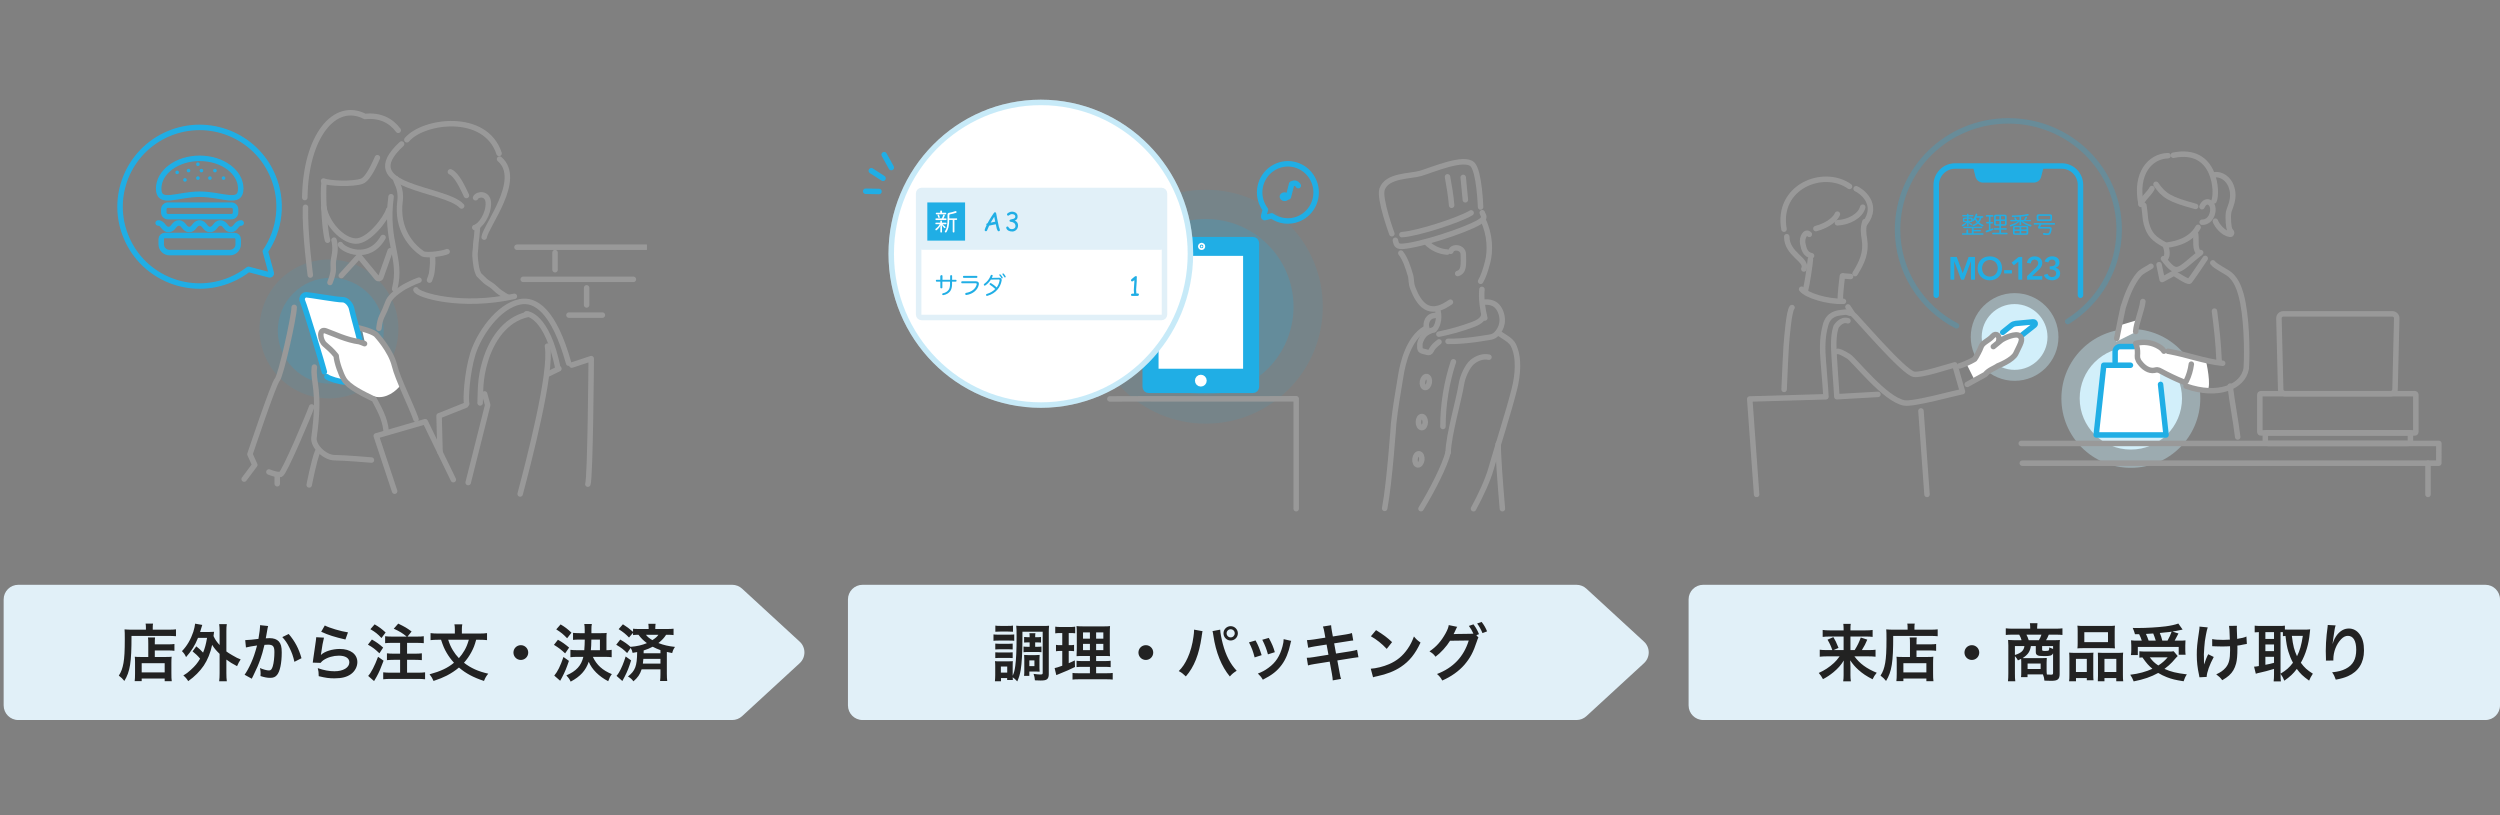 <svg width="684" height="223" viewBox="0 0 684 223" fill="none" xmlns="http://www.w3.org/2000/svg">
<rect x="0" y="0" width="684" height="223" fill="#808080" stroke="none"/>
<path opacity="0.4" d="M583 128C593.493 128 602 119.493 602 109C602 98.507 593.493 90 583 90C572.507 90 564 98.507 564 109C564 119.493 572.507 128 583 128Z" fill="#C7EBF8"/>
<path d="M583 123C590.732 123 597 116.732 597 109C597 101.268 590.732 95 583 95C575.268 95 569 101.268 569 109C569 116.732 575.268 123 583 123Z" fill="#D2EFFA"/>
<path d="M579 93.5L580 89L585 87.5L584 91L579 93.5Z" fill="white"/>
<path d="M592.5 96.5L603.5 98.5C604.167 101.333 605.1 107 603.5 107C601.9 107 599.5 106 598.5 105.5L597.5 104.5L591 101.5V105.5L582.5 100H579V95C579 94.667 581.075 94.773 582.637 94.913C582.887 94.757 583.575 94.475 585 94C588.6 92.8 591.5 95.167 592.5 96.5Z" fill="white"/>
<path opacity="0.4" d="M551.195 104.195C557.823 104.195 563.195 98.823 563.195 92.195C563.195 85.568 557.823 80.195 551.195 80.195C544.568 80.195 539.195 85.568 539.195 92.195C539.195 98.823 544.568 104.195 551.195 104.195Z" fill="#C7EBF8"/>
<path d="M551.195 101.195C556.166 101.195 560.195 97.166 560.195 92.195C560.195 87.225 556.166 83.195 551.195 83.195C546.225 83.195 542.195 87.225 542.195 92.195C542.195 97.166 546.225 101.195 551.195 101.195Z" fill="#D2EFFA"/>
<path d="M540.5 98.5L538 99.5L540.5 104.5L543.5 102.5L545.5 101L551 97.5L552.5 92.5L556.5 88.5H551C550.6 88.5 548.5 90.5 547.5 91.5H545.5L542.5 94.5L540.5 98.5Z" fill="white"/>
<path opacity="0.1" d="M329.911 115.912C312.238 115.912 297.911 101.585 297.911 83.912C297.911 66.239 312.238 51.912 329.911 51.912C347.584 51.912 361.911 66.239 361.911 83.912C361.911 101.585 347.584 115.912 329.911 115.912Z" fill="#20AEE5"/>
<path opacity="0.2" d="M329.911 107.912C316.656 107.912 305.911 97.166 305.911 83.912C305.911 70.657 316.656 59.912 329.911 59.912C343.165 59.912 353.911 70.657 353.911 83.912C353.911 97.166 343.165 107.912 329.911 107.912Z" fill="#20AEE5"/>
<path d="M1 164C1 161.791 2.791 160 5 160H200.327C201.33 160 202.296 160.377 203.034 161.056L218.799 175.556C220.522 177.141 220.522 179.859 218.799 181.444L203.034 195.944C202.296 196.623 201.33 197 200.327 197H5C2.791 197 1 195.209 1 193V164Z" fill="#E1F0F8"/>
<path d="M232 164C232 161.791 233.791 160 236 160H431.327C432.33 160 433.296 160.377 434.034 161.056L449.799 175.556C451.522 177.141 451.522 179.859 449.799 181.444L434.034 195.944C433.296 196.623 432.33 197 431.327 197H236C233.791 197 232 195.209 232 193V164Z" fill="#E1F0F8"/>
<path d="M462 164C462 161.791 463.791 160 466 160H680C682.209 160 684 161.791 684 164V193C684 195.209 682.209 197 680 197H466C463.791 197 462 195.209 462 193V164Z" fill="#E1F0F8"/>
<path d="M40.568 179.747V176.092C40.568 175.157 40.551 174.834 40.483 174.409H42.421C42.37 174.8 42.353 175.157 42.353 176.092V176.296H45.923C46.79 176.296 47.334 176.262 47.725 176.194V178.064C47.232 177.996 46.654 177.962 45.991 177.962H42.353V179.747H45.464C46.178 179.747 46.552 179.73 46.96 179.679C46.909 180.223 46.892 180.665 46.892 181.396V184.167C46.892 185.221 46.909 185.833 46.994 186.377H45.056V185.646H38.766V186.36H36.845C36.913 185.884 36.947 185.204 36.947 184.269V181.175C36.947 180.546 36.93 180.121 36.879 179.679C37.304 179.73 37.678 179.747 38.392 179.747H40.568ZM38.766 181.447V183.963H45.056V181.447H38.766ZM39.922 172.284V171.655C39.922 171.196 39.888 170.924 39.837 170.618H41.877C41.809 170.89 41.792 171.179 41.792 171.672V172.284H46.008C47.011 172.284 47.691 172.25 48.15 172.182V174.069C47.64 174.018 46.875 173.984 46.042 173.984H35.978C35.995 181.192 35.587 183.759 34.023 186.309C33.513 185.68 33.258 185.425 32.51 184.847C33.19 183.793 33.513 182.875 33.785 181.396C34.04 179.951 34.142 178.132 34.142 174.783C34.142 173.338 34.125 172.794 34.074 172.199C34.669 172.25 35.315 172.284 36.08 172.284H39.922ZM52.689 178.217L53.709 176.84C54.508 177.469 54.984 177.911 55.562 178.557C56.072 177.282 56.327 176.347 56.65 174.528H54.168C53.386 176.517 52.366 178.149 50.904 179.781C50.564 179.033 50.394 178.795 49.782 178.149C51.159 176.738 52.196 174.953 52.893 172.862C53.114 172.182 53.335 171.162 53.386 170.635L55.341 170.975C55.222 171.315 55.154 171.519 55.035 171.961C54.916 172.352 54.848 172.59 54.746 172.913H57.194C57.84 172.913 58.163 172.896 58.571 172.862C58.503 173.219 58.503 173.287 58.418 174.018C58.877 175.021 59.183 175.463 60.084 176.483V172.709C60.084 171.842 60.05 171.383 59.965 170.754H62.056C61.954 171.383 61.937 171.825 61.937 172.709V178.234C62.396 178.574 62.736 178.795 63.552 179.271C64.793 180.002 64.997 180.087 65.847 180.41C65.473 180.937 65.167 181.532 64.861 182.263C63.467 181.532 62.957 181.209 61.937 180.461V184.133C61.937 185.153 61.971 185.646 62.056 186.394H59.965C60.05 185.663 60.084 185.085 60.084 184.133V178.897C59.064 177.894 58.622 177.367 58.044 176.432C57.568 178.642 56.803 180.529 55.749 182.11C54.712 183.64 53.25 185.119 51.499 186.36C51.091 185.697 50.683 185.221 50.156 184.813C51.04 184.286 51.346 184.048 52.162 183.317C53.403 182.195 54.049 181.413 54.746 180.206C54.117 179.441 53.539 178.897 52.689 178.217ZM71.151 171.043L73.361 171.281C73.31 171.434 73.259 171.621 73.225 171.808C73.191 172.029 73.174 172.114 73.123 172.386C73.072 172.743 73.072 172.743 72.834 174.018C72.766 174.392 72.766 174.426 72.715 174.647C73.208 174.613 73.446 174.596 73.769 174.596C74.891 174.596 75.724 174.902 76.285 175.497C76.863 176.143 77.084 176.959 77.084 178.506C77.084 181.43 76.591 183.759 75.775 184.694C75.299 185.255 74.789 185.459 73.888 185.459C73.106 185.459 72.409 185.323 71.27 184.966C71.287 184.626 71.304 184.388 71.304 184.218C71.304 183.776 71.27 183.436 71.134 182.773C72.052 183.181 73.021 183.436 73.616 183.436C74.109 183.436 74.381 183.113 74.636 182.28C74.908 181.396 75.078 179.849 75.078 178.404C75.078 176.84 74.687 176.381 73.344 176.381C73.004 176.381 72.749 176.398 72.358 176.432C71.848 178.506 71.695 179.016 71.321 180.121C70.726 181.821 70.267 182.909 69.281 184.898C69.196 185.068 69.196 185.068 69.026 185.408C68.975 185.51 68.975 185.527 68.89 185.697L66.918 184.609C67.428 183.929 68.108 182.705 68.686 181.413C69.417 179.747 69.655 179.033 70.335 176.602C69.468 176.704 67.853 176.993 67.292 177.146L67.088 175.14C67.717 175.14 69.774 174.936 70.709 174.8C71.015 172.964 71.151 171.927 71.151 171.366C71.151 171.298 71.151 171.179 71.151 171.043ZM77.237 174.307L78.988 173.457C80.688 175.446 81.759 177.469 82.49 180.087L80.552 181.073C80.229 179.611 79.838 178.489 79.192 177.214C78.58 175.956 78.036 175.174 77.237 174.307ZM87.879 172.845L88.865 171.128C90.038 171.774 93.285 172.743 95.206 173.015L94.509 174.97C91.602 174.307 89.817 173.746 87.879 172.845ZM86.519 174.341L88.644 174.46C88.389 175.395 88.1 176.976 87.879 178.642C87.845 178.88 87.845 178.88 87.794 179.135L87.828 179.169C88.814 178.217 90.922 177.554 92.979 177.554C95.869 177.554 97.773 178.982 97.773 181.158C97.773 182.399 97.11 183.657 96.022 184.439C94.917 185.238 93.506 185.595 91.534 185.595C90.072 185.595 89.137 185.476 87.199 185C87.182 183.946 87.148 183.606 86.944 182.807C88.61 183.385 90.072 183.657 91.517 183.657C93.914 183.657 95.58 182.654 95.58 181.209C95.58 180.07 94.509 179.39 92.707 179.39C91.194 179.39 89.613 179.849 88.474 180.631C88.168 180.852 88.066 180.954 87.709 181.362L85.567 181.294C85.618 180.988 85.618 180.92 85.703 180.274C85.839 179.22 86.111 177.333 86.417 175.327C86.485 174.919 86.502 174.715 86.519 174.341ZM107.276 174.171H111.271C110.132 173.236 109.401 172.777 107.735 172.012L108.959 170.618C110.829 171.536 111.22 171.757 112.614 172.777L111.492 174.171H114.042C114.977 174.171 115.402 174.154 115.946 174.069V175.973C115.419 175.922 114.79 175.888 114.042 175.888H111.373V178.846H113.566C114.28 178.846 114.943 178.812 115.419 178.744V180.614C114.892 180.563 114.229 180.529 113.566 180.529H111.373V184.048H114.28C115.062 184.048 115.81 184.014 116.303 183.946V185.85C115.759 185.782 115.079 185.748 114.28 185.748H106.868C106.069 185.748 105.355 185.782 104.845 185.85V183.946C105.372 184.014 106.137 184.048 106.868 184.048H109.469V180.529H107.735C107.055 180.529 106.392 180.563 105.865 180.614V178.744C106.358 178.812 106.987 178.846 107.718 178.846H109.469V175.888H107.276C106.409 175.888 105.984 175.905 105.372 175.973V174.069C105.95 174.137 106.443 174.171 107.276 174.171ZM101.343 172.148L102.499 170.822C103.774 171.57 104.437 172.063 105.508 173.049L104.369 174.562C103.298 173.423 102.754 172.981 101.343 172.148ZM100.663 176.381L101.751 174.97C103.128 175.769 103.706 176.194 104.828 177.18L103.808 178.744C102.567 177.554 101.921 177.078 100.663 176.381ZM103.434 179.696L104.947 180.767C104.165 182.875 103.723 183.912 103.06 185.119C102.89 185.425 102.788 185.595 102.584 185.935C102.448 186.156 102.448 186.156 102.346 186.343L100.731 184.932C101.53 184.065 102.516 182.178 103.434 179.696ZM131.178 175.038H130.277C129.835 176.619 129.563 177.316 128.951 178.455C128.373 179.526 127.744 180.41 126.945 181.328C128.815 182.79 130.855 183.708 133.592 184.32C133.031 184.983 132.793 185.391 132.419 186.309C129.529 185.357 127.455 184.252 125.568 182.637C124.599 183.453 123.443 184.218 122.236 184.847C121.199 185.374 120.23 185.765 118.615 186.309C118.309 185.578 118.02 185.102 117.527 184.49C120.57 183.657 122.457 182.773 124.208 181.328C123.392 180.427 122.78 179.594 122.202 178.608C121.556 177.503 121.25 176.772 120.672 175.038H119.873C119.074 175.038 118.411 175.072 117.799 175.14V173.219C118.445 173.304 119.023 173.338 119.924 173.338H124.446V172.131C124.446 171.621 124.412 171.213 124.327 170.822H126.486C126.401 171.213 126.367 171.621 126.367 172.114V173.338H131.11C132.028 173.338 132.623 173.304 133.252 173.219V175.14C132.64 175.072 132.062 175.038 131.178 175.038ZM128.271 175.038H122.627C123.052 176.33 123.324 176.942 123.919 177.945C124.446 178.795 124.905 179.39 125.551 180.07C126.146 179.407 126.639 178.727 127.098 177.928C127.608 177.01 127.863 176.415 128.271 175.038ZM142.5 176.517C143.622 176.517 144.523 177.418 144.523 178.54C144.523 179.662 143.622 180.563 142.5 180.563C141.378 180.563 140.477 179.662 140.477 178.54C140.477 177.418 141.378 176.517 142.5 176.517ZM165.467 179.713H162.203C163.223 181.923 164.872 183.419 167.405 184.439C166.946 185.034 166.759 185.425 166.402 186.377C163.869 185.068 161.948 183.164 161.081 181.056C160.248 183.47 158.786 185.085 156.134 186.496C155.828 185.816 155.539 185.408 154.961 184.779C157.647 183.64 159.041 182.127 159.602 179.713H157.97C157.188 179.713 156.576 179.747 156.066 179.815V177.792C156.576 177.86 157.222 177.894 157.953 177.894H159.857C159.942 176.925 159.976 175.939 159.993 174.987H158.582C157.885 174.987 157.205 175.021 156.78 175.072V173.151C157.307 173.202 157.868 173.236 158.582 173.236H159.976V172.318C159.976 171.536 159.942 171.196 159.857 170.72H161.931C161.829 171.213 161.812 171.519 161.812 172.301V173.236H164.413C165.212 173.236 165.603 173.219 165.994 173.168C165.943 173.508 165.926 173.882 165.926 174.528V177.894C166.623 177.877 166.64 177.877 167.354 177.792V179.815C166.793 179.747 166.232 179.713 165.467 179.713ZM161.659 177.894H164.141V174.987H161.795C161.778 176.347 161.744 177.01 161.659 177.894ZM152.19 172.199L153.38 170.839C154.57 171.536 155.233 172.046 156.355 173.1L155.165 174.63C154.094 173.508 153.55 173.066 152.19 172.199ZM151.561 176.432L152.649 175.038C153.873 175.718 154.485 176.16 155.709 177.18L154.621 178.761C153.465 177.69 152.785 177.18 151.561 176.432ZM154.162 179.747L155.658 180.818C155.012 182.756 154.57 183.827 153.788 185.306C153.669 185.527 153.312 186.156 153.261 186.258L151.646 184.847C152.598 183.691 153.278 182.314 154.162 179.747ZM168.595 176.398L169.7 174.987C170.856 175.65 171.587 176.16 172.505 176.976C174.256 176.84 175.701 176.5 176.993 175.956C176.041 175.259 175.31 174.528 174.698 173.678C173.95 173.678 173.644 173.695 173.202 173.763V173.134L172.097 174.426C171.179 173.474 170.601 172.998 169.258 172.131L170.431 170.805C171.502 171.468 172.233 172.029 173.202 172.879V172.012C173.661 172.08 174.12 172.097 174.936 172.097H177.469V171.893C177.469 171.4 177.435 171.06 177.384 170.669H179.373C179.322 171.043 179.288 171.383 179.288 171.876V172.097H182.484C183.317 172.097 183.844 172.063 184.286 172.012V173.763C183.827 173.695 183.453 173.678 182.637 173.678H182.246C181.77 174.46 181.073 175.208 180.138 175.939C181.583 176.5 182.909 176.806 184.677 176.993C184.269 177.588 184.116 177.911 183.912 178.676C183.198 178.54 182.994 178.506 182.45 178.37V184.388C182.45 185.221 182.484 185.782 182.552 186.326H180.597C180.665 185.782 180.699 185.17 180.699 184.371V183.13H175.548C175.089 184.541 174.494 185.391 173.304 186.411C172.862 185.816 172.522 185.51 171.808 185.085C173.797 183.538 174.29 182.246 174.324 178.404C173.933 178.489 173.712 178.523 173.083 178.625C172.964 178.081 172.845 177.741 172.556 177.265L171.587 178.676C170.499 177.622 170.074 177.282 168.595 176.398ZM180.699 178.727V177.877C179.9 177.588 179.356 177.35 178.574 176.942C177.69 177.418 177.044 177.673 176.109 177.962C176.109 178.336 176.109 178.336 176.092 178.727H180.699ZM180.138 173.678H176.721C177.18 174.256 177.656 174.647 178.489 175.14C179.356 174.579 179.747 174.239 180.138 173.678ZM180.699 180.274H176.024C175.99 180.818 175.956 181.056 175.888 181.566H180.699V180.274ZM171.179 179.611L172.675 180.682C172.114 182.501 171.655 183.691 170.924 185.102C170.822 185.272 170.618 185.68 170.278 186.326L168.68 184.915C169.037 184.49 169.105 184.405 169.36 183.98C170.04 182.807 170.635 181.379 171.179 179.611Z" fill="#222222"/>
<path d="M281.71 175.752H281.217C280.792 175.752 280.486 175.769 280.197 175.803V174.273C280.554 174.324 280.843 174.341 281.2 174.341H281.71C281.71 173.797 281.693 173.542 281.642 173.236H283.291C283.24 173.559 283.223 173.729 283.223 174.341H283.784C284.209 174.341 284.515 174.324 284.821 174.273V175.803C284.515 175.769 284.26 175.752 283.784 175.752H283.223V176.959H283.903C284.362 176.959 284.634 176.942 284.94 176.891V178.455C284.634 178.404 284.396 178.387 283.92 178.387H281.047C280.605 178.387 280.384 178.404 280.044 178.455V176.891C280.35 176.942 280.639 176.959 281.047 176.959H281.71V175.752ZM279.738 172.845V174.715C279.738 178.455 279.568 181.481 279.262 183.317C279.058 184.507 278.803 185.374 278.327 186.428C277.783 185.85 277.443 185.544 277.069 185.306C277.069 185.629 277.086 185.816 277.12 186.054H275.556V185.527H273.873V186.394H272.207C272.258 185.884 272.292 185.272 272.292 184.728V182.212C272.292 181.685 272.275 181.328 272.224 180.886C272.547 180.937 272.717 180.937 273.38 180.937H276.1C276.899 180.92 276.899 180.92 277.12 180.903C277.086 181.175 277.069 181.413 277.069 182.11V184.881C277.443 184.048 277.613 183.402 277.783 182.178C278.021 180.325 278.14 177.877 278.14 174.29C278.14 172.454 278.123 171.91 278.038 171.196C278.565 171.247 278.956 171.264 279.84 171.264H285.246C286.164 171.264 286.555 171.247 287.031 171.196C286.963 171.757 286.946 172.233 286.946 173.117V184.524C286.946 185.136 286.776 185.595 286.47 185.833C286.147 186.088 285.671 186.19 284.719 186.19C284.175 186.19 283.835 186.173 283.155 186.139C283.07 185.323 283.036 185.119 282.781 184.371C283.597 184.49 284.158 184.541 284.566 184.541C285.161 184.541 285.28 184.473 285.28 184.116V172.845H279.738ZM273.839 182.365V184.031H275.573V182.365H273.839ZM272.326 172.845V171.162C272.734 171.23 273.023 171.247 273.703 171.247H275.777C276.44 171.247 276.746 171.23 277.154 171.162V172.845C276.695 172.811 276.389 172.794 275.777 172.794H273.703C273.091 172.794 272.734 172.811 272.326 172.845ZM271.816 175.327V173.576C272.241 173.627 272.53 173.644 273.193 173.644H276.117C276.831 173.644 277.086 173.627 277.494 173.576V175.327C277.137 175.276 276.899 175.259 276.202 175.259H273.193C272.598 175.259 272.224 175.276 271.816 175.327ZM272.309 177.69V176.092C272.632 176.126 272.853 176.143 273.38 176.143H276.032C276.559 176.143 276.78 176.126 277.069 176.092V177.69C276.763 177.656 276.525 177.639 276.032 177.639H273.38C272.853 177.639 272.615 177.656 272.309 177.69ZM272.309 180.053V178.472C272.632 178.506 272.853 178.523 273.38 178.523H276.015C276.559 178.523 276.78 178.506 277.069 178.472V180.053C276.763 180.019 276.525 180.002 275.998 180.002H273.38C272.87 180.002 272.615 180.019 272.309 180.053ZM284.396 180.308V182.875C284.396 183.334 284.413 183.538 284.447 183.776C284.294 183.759 284.243 183.759 284.073 183.759C283.903 183.742 283.801 183.742 283.716 183.742C283.495 183.725 283.359 183.725 283.308 183.725H281.625V184.915H280.18C280.231 184.575 280.248 184.167 280.248 183.521V180.359C280.248 179.832 280.231 179.543 280.197 179.186C280.554 179.22 280.843 179.237 281.336 179.237H283.308C283.869 179.237 284.175 179.22 284.447 179.186C284.413 179.509 284.396 179.781 284.396 180.308ZM281.625 180.682V182.263H283.019V180.682H281.625ZM298.2 184.201V182.45H296.313C295.344 182.45 294.987 182.467 294.545 182.518V180.784C294.97 180.852 295.31 180.869 296.296 180.869H298.2V179.475H296.585C295.446 179.475 295.055 179.492 294.545 179.526C294.579 179.135 294.579 179.135 294.613 177.418V173.576C294.613 172.42 294.596 171.859 294.528 171.298C295.174 171.366 295.718 171.383 296.823 171.383H301.515C302.773 171.383 303.283 171.366 303.708 171.298C303.657 171.791 303.64 172.59 303.64 173.627V177.248C303.64 178.438 303.657 179.033 303.708 179.526C303.147 179.475 302.875 179.475 301.855 179.475H299.9V180.869H302.076C303.011 180.869 303.385 180.852 303.878 180.784V182.535C303.385 182.467 302.96 182.45 302.093 182.45H299.9V184.201H302.637C303.538 184.201 303.98 184.184 304.439 184.116V185.935C303.895 185.867 303.436 185.85 302.518 185.85H295.361C294.46 185.85 294.018 185.867 293.44 185.935V184.116C293.899 184.184 294.273 184.201 295.157 184.201H298.2ZM298.2 173.032H296.313V174.732H298.2V173.032ZM299.9 173.032V174.732H301.872V173.032H299.9ZM298.2 176.16H296.313V177.877H298.2V176.16ZM299.9 176.16V177.877H301.872V176.16H299.9ZM290.635 173.202H289.989C289.445 173.202 289.139 173.219 288.714 173.287V171.451C289.122 171.519 289.564 171.553 290.261 171.553H292.658C293.338 171.553 293.746 171.536 294.171 171.451V173.27C293.746 173.219 293.389 173.202 292.913 173.202H292.403V176.517H292.794C293.236 176.517 293.491 176.5 293.865 176.432V178.166C293.525 178.115 293.185 178.098 292.794 178.098H292.403V181.447C293.117 181.141 293.321 181.056 294.069 180.682L294.12 182.484C292.641 183.215 291.978 183.504 289.343 184.575C289.258 184.609 289.173 184.643 289.003 184.711L288.544 182.79C289.122 182.671 289.479 182.552 290.635 182.144V178.098H290.074C289.581 178.098 289.309 178.115 288.918 178.183V176.432C289.326 176.5 289.581 176.517 290.108 176.517H290.635V173.202ZM313.5 176.517C314.622 176.517 315.523 177.418 315.523 178.54C315.523 179.662 314.622 180.563 313.5 180.563C312.378 180.563 311.477 179.662 311.477 178.54C311.477 177.418 312.378 176.517 313.5 176.517ZM326.692 172.267L329.021 172.692C328.97 172.879 328.953 172.896 328.936 173.032L328.902 173.321L328.817 173.814L328.766 174.222C328.052 179.101 326.726 182.45 324.448 185.068C323.649 184.303 323.326 184.048 322.51 183.606C323.53 182.586 324.227 181.549 324.941 179.985C325.672 178.404 326.267 176.296 326.539 174.154C326.641 173.457 326.692 172.879 326.692 172.505C326.692 172.454 326.692 172.369 326.692 172.267ZM331.741 172.675L333.849 172.267C333.866 173.049 334.172 174.715 334.563 176.177C335.396 179.322 336.586 181.617 338.354 183.521C337.487 184.065 337.13 184.354 336.484 185.085C334.223 182.382 332.642 178.472 331.979 173.899C331.877 173.202 331.826 172.93 331.741 172.675ZM336.705 171.315C337.793 171.315 338.677 172.199 338.677 173.27C338.677 174.358 337.793 175.242 336.705 175.242C335.634 175.242 334.75 174.358 334.75 173.27C334.75 172.199 335.634 171.315 336.705 171.315ZM336.705 172.165C336.093 172.165 335.6 172.658 335.6 173.27C335.6 173.882 336.093 174.392 336.705 174.392C337.334 174.392 337.827 173.882 337.827 173.27C337.827 172.658 337.334 172.165 336.705 172.165ZM341.72 175.752L343.522 175.225C344.236 176.534 344.576 177.35 345.188 179.254L343.267 179.866C342.825 178.149 342.485 177.248 341.72 175.752ZM345.358 175.038L347.143 174.528C348.044 176.211 348.367 176.959 348.792 178.438L346.905 179.033C346.582 177.741 346.072 176.432 345.358 175.038ZM351.206 174.868L353.28 175.344C353.178 175.599 353.144 175.684 353.042 176.211C352.549 178.523 351.784 180.393 350.696 181.872C349.438 183.589 348.027 184.694 345.511 185.969C345.069 185.221 344.865 184.966 344.151 184.286C345.341 183.827 346.038 183.453 347.041 182.722C349.03 181.277 350.169 179.543 350.9 176.823C351.121 175.99 351.206 175.395 351.206 174.868ZM362.613 174.46L362.358 173.015C362.205 172.182 362.137 171.893 361.95 171.417L364.194 171.06C364.211 171.502 364.279 171.995 364.398 172.658L364.67 174.137L368.257 173.576C369.09 173.44 369.447 173.355 369.889 173.202L370.246 175.242C369.787 175.276 369.787 175.276 368.614 175.463L365.027 176.024L365.537 178.812L369.532 178.183C370.246 178.064 370.841 177.928 371.3 177.792L371.674 179.832C371.317 179.849 371.249 179.849 370.892 179.917C370.79 179.917 370.705 179.934 370.62 179.951C370.501 179.968 370.28 180.002 369.94 180.053L365.894 180.699L366.506 183.997C366.71 185.119 366.727 185.17 366.914 185.748L364.636 186.156C364.619 185.646 364.551 185.17 364.415 184.371L363.803 181.022L359.604 181.685C358.788 181.821 358.482 181.889 357.87 182.059L357.53 179.968C358.108 179.968 358.601 179.917 359.332 179.798L363.463 179.135L362.953 176.347L359.791 176.84C359.009 176.976 358.38 177.095 357.921 177.231L357.581 175.14C358.193 175.123 358.737 175.055 359.451 174.953L362.613 174.46ZM375.074 174.086L376.485 172.403C378.508 173.661 379.562 174.443 380.871 175.684L379.409 177.537C378.049 176.092 376.655 174.97 375.074 174.086ZM375.669 185.306L375.04 182.96C376.502 182.875 378.525 182.382 380.072 181.702C382.197 180.784 383.778 179.475 385.121 177.537C385.869 176.449 386.345 175.514 386.855 174.137C387.518 174.936 387.79 175.191 388.657 175.803C387.212 178.914 385.597 180.92 383.268 182.467C381.534 183.623 379.426 184.456 376.791 185.017C376.111 185.153 376.06 185.17 375.669 185.306ZM403.923 173.78L404.501 174.443C404.348 174.664 404.263 174.868 404.076 175.463C403.073 178.489 402.257 180.002 400.659 181.889C399.146 183.623 397.055 185.119 394.607 186.19C394.165 185.391 393.859 185.017 393.162 184.405C397.616 182.705 400.489 179.662 401.849 175.242L396.732 175.31C395.78 176.874 394.165 178.642 392.754 179.679C392.244 178.982 391.989 178.761 391.105 178.217C392.941 176.993 394.301 175.463 395.508 173.287C396.018 172.369 396.324 171.57 396.375 171.026L398.704 171.502C398.585 171.655 398.568 171.689 398.415 172.012C398.279 172.318 398.126 172.658 397.956 172.998C397.871 173.151 397.871 173.168 397.837 173.236L397.701 173.491C397.905 173.474 398.177 173.457 398.517 173.457L402.24 173.406C402.699 173.406 402.988 173.389 403.124 173.372C402.733 172.522 402.427 171.978 401.883 171.247L403.141 170.822C403.804 171.706 404.195 172.386 404.654 173.508L403.923 173.78ZM406.864 172.743L405.606 173.219C405.198 172.216 404.705 171.349 404.144 170.584L405.368 170.159C406.065 171.06 406.456 171.74 406.864 172.743Z" fill="#222222"/>
<path d="M503.324 179.577H499.873C499.057 179.577 498.53 179.611 497.884 179.679V177.758C498.462 177.843 498.921 177.86 499.856 177.86H501.318C500.944 176.755 500.604 176.024 500.009 175.021L501.607 174.307C502.185 175.293 502.372 175.65 503.018 177.265L501.675 177.86H504.412V174.154H500.57C499.788 174.154 499.261 174.188 498.683 174.256V172.352C499.278 172.437 499.805 172.471 500.672 172.471H504.412V171.995C504.412 171.468 504.378 171.145 504.327 170.686H506.367C506.299 171.094 506.282 171.434 506.282 172.012V172.471H510.328C511.314 172.471 511.875 172.437 512.351 172.352V174.256C511.841 174.171 511.314 174.154 510.447 174.154H506.282V177.86H507.438C508.203 176.636 508.696 175.633 509.104 174.426L510.889 175.004C510.464 176.041 510.107 176.738 509.41 177.86H511.195C512.215 177.86 512.691 177.843 513.15 177.758V179.679C512.572 179.611 511.977 179.577 511.11 179.577H507.37C508.832 181.566 510.685 182.926 513.473 184.065C512.963 184.677 512.691 185.102 512.334 185.85C510.651 184.983 509.614 184.303 508.475 183.283C507.557 182.45 506.979 181.787 506.214 180.665C506.265 181.583 506.282 181.923 506.282 182.28V184.677C506.282 185.323 506.316 185.867 506.401 186.411H504.293C504.378 185.867 504.412 185.391 504.412 184.677V182.297C504.412 181.77 504.412 181.447 504.463 180.716C503.664 181.991 502.865 182.892 501.641 183.912C500.706 184.677 499.822 185.272 498.768 185.816C498.36 185.085 498.122 184.711 497.612 184.116C499.176 183.419 500.485 182.569 501.777 181.379C502.287 180.903 502.695 180.427 503.324 179.577ZM522.568 179.747V176.092C522.568 175.157 522.551 174.834 522.483 174.409H524.421C524.37 174.8 524.353 175.157 524.353 176.092V176.296H527.923C528.79 176.296 529.334 176.262 529.725 176.194V178.064C529.232 177.996 528.654 177.962 527.991 177.962H524.353V179.747H527.464C528.178 179.747 528.552 179.73 528.96 179.679C528.909 180.223 528.892 180.665 528.892 181.396V184.167C528.892 185.221 528.909 185.833 528.994 186.377H527.056V185.646H520.766V186.36H518.845C518.913 185.884 518.947 185.204 518.947 184.269V181.175C518.947 180.546 518.93 180.121 518.879 179.679C519.304 179.73 519.678 179.747 520.392 179.747H522.568ZM520.766 181.447V183.963H527.056V181.447H520.766ZM521.922 172.284V171.655C521.922 171.196 521.888 170.924 521.837 170.618H523.877C523.809 170.89 523.792 171.179 523.792 171.672V172.284H528.008C529.011 172.284 529.691 172.25 530.15 172.182V174.069C529.64 174.018 528.875 173.984 528.042 173.984H517.978C517.995 181.192 517.587 183.759 516.023 186.309C515.513 185.68 515.258 185.425 514.51 184.847C515.19 183.793 515.513 182.875 515.785 181.396C516.04 179.951 516.142 178.132 516.142 174.783C516.142 173.338 516.125 172.794 516.074 172.199C516.669 172.25 517.315 172.284 518.08 172.284H521.922ZM539.5 176.517C540.622 176.517 541.523 177.418 541.523 178.54C541.523 179.662 540.622 180.563 539.5 180.563C538.378 180.563 537.477 179.662 537.477 178.54C537.477 177.418 538.378 176.517 539.5 176.517ZM553.015 183.997V181.09C553.015 180.699 553.015 180.597 552.981 180.274C552.692 180.427 552.539 180.495 552.114 180.682C551.859 180.223 551.655 179.934 551.281 179.509V184.32C551.281 185.238 551.298 185.782 551.383 186.394H549.377C549.445 185.765 549.479 185.221 549.479 184.337V176.551C549.479 176.024 549.462 175.599 549.411 175.089C549.683 175.123 550.55 175.157 551.094 175.157H553.1C552.964 174.647 552.743 174.12 552.454 173.644H550.669C549.836 173.644 549.275 173.661 548.782 173.729V171.91C549.394 171.978 549.989 172.012 550.788 172.012H555.463V171.57C555.463 171.196 555.429 170.856 555.378 170.516H557.452L557.435 170.686C557.384 171.009 557.367 171.264 557.367 171.57V172.012H562.28C563.13 172.012 563.742 171.978 564.286 171.91V173.729C563.793 173.661 563.249 173.644 562.399 173.644H560.546C560.206 174.46 560.07 174.732 559.798 175.157H561.991C562.875 175.157 563.181 175.14 563.589 175.089C563.538 175.531 563.521 175.82 563.521 176.551V184.388C563.521 185.833 562.994 186.275 561.243 186.275C561.039 186.275 560.41 186.258 559.356 186.224C559.271 185.476 559.22 185.238 558.948 184.524C558.693 184.524 558.693 184.524 558.574 184.524H554.732V185.272H552.947C552.998 184.881 553.015 184.592 553.015 183.997ZM556.993 176.772H555.65C555.429 178.268 554.817 179.152 553.389 180.053C553.882 180.07 553.984 180.07 554.375 180.07H558.591C559.237 180.07 559.798 180.053 560.002 180.019C559.968 180.461 559.951 180.869 559.951 181.26V183.266C559.951 183.793 559.968 184.133 560.019 184.541C560.478 184.575 560.852 184.592 561.141 184.592C561.6 184.592 561.719 184.507 561.719 184.133V178.744C561.413 179.373 560.971 179.509 559.288 179.509C558.183 179.509 557.724 179.441 557.418 179.254C557.129 179.084 556.993 178.829 556.993 178.421V176.772ZM555.055 175.157H557.843C558.132 174.681 558.37 174.171 558.54 173.644H554.426C554.715 174.188 554.834 174.46 555.055 175.157ZM553.882 176.772H551.281V179.203C552.998 178.676 553.729 177.996 553.882 176.772ZM561.719 177.554V176.772H558.727V177.758C558.727 178.047 558.846 178.098 559.645 178.098C560.24 178.098 560.478 178.047 560.563 177.894C560.648 177.775 560.682 177.503 560.682 177.129C561.141 177.333 561.379 177.435 561.719 177.554ZM554.749 181.549V183.045H558.319V181.549H554.749ZM568.451 175.837V172.692C568.451 172.08 568.434 171.621 568.383 171.179C568.893 171.247 569.386 171.264 570.304 171.264H576.713C577.665 171.264 578.209 171.247 578.651 171.179C578.6 171.604 578.583 172.029 578.583 172.675V175.82C578.583 176.517 578.6 176.942 578.651 177.401C578.124 177.35 577.784 177.333 576.883 177.333H570.151C569.267 177.333 568.893 177.35 568.383 177.401C568.434 176.925 568.451 176.466 568.451 175.837ZM570.27 172.964V175.684H576.747V172.964H570.27ZM566.19 184.558V180.189C566.19 179.577 566.173 179.05 566.122 178.557C566.632 178.608 567.074 178.625 567.771 178.625H571.494C571.987 178.625 572.361 178.608 572.769 178.574C572.718 178.931 572.718 179.186 572.718 180.053V184.592C572.718 185.289 572.735 185.748 572.786 186.122H570.95V185.51H567.992V186.394H566.105C566.173 185.901 566.19 185.442 566.19 184.558ZM567.975 180.274V183.861H570.95V180.274H567.975ZM575.234 178.625H579.382C580.079 178.625 580.47 178.608 580.895 178.557C580.844 179.033 580.827 179.492 580.827 180.189V184.575C580.827 185.493 580.844 185.935 580.912 186.394H579.008V185.51H575.778V186.394H573.959C573.993 185.918 574.01 185.578 574.01 184.881V179.968C574.01 179.203 574.01 178.931 573.976 178.574C574.367 178.608 574.724 178.625 575.234 178.625ZM575.778 180.274V183.861H579.025V180.274H575.778ZM585.264 173.508H584.125C583.955 172.879 583.802 172.437 583.513 171.808C584.091 171.825 584.55 171.825 584.856 171.825C587.304 171.825 590.398 171.638 592.557 171.366C593.951 171.179 595.141 170.907 595.991 170.601L597.164 172.25C596.892 172.301 596.841 172.301 596.433 172.403C595.77 172.556 595.243 172.658 594.376 172.794L596.025 173.321C595.26 174.8 595.243 174.851 594.988 175.276H596.11C597.079 175.276 597.47 175.259 597.946 175.208C597.912 175.65 597.895 176.024 597.895 176.636V177.877C597.895 178.353 597.929 178.761 597.98 179.135H596.093V177.01H584.907V179.22H583.02C583.088 178.829 583.122 178.37 583.122 177.911V176.636C583.122 176.16 583.105 175.803 583.054 175.191C583.564 175.259 584.006 175.276 584.924 175.276H585.995C585.825 174.715 585.519 173.984 585.264 173.508ZM587.865 175.276H589.82C589.599 174.562 589.378 173.933 589.123 173.321C589.072 173.338 588.409 173.372 587.134 173.44C587.406 174.035 587.644 174.613 587.865 175.276ZM591.605 175.276H593.033C593.492 174.477 593.866 173.661 594.155 172.828C593.713 172.896 593.594 172.913 593.424 172.93C593.237 172.947 592.812 172.998 592.183 173.049C591.911 173.083 591.469 173.117 590.925 173.185C591.248 173.967 591.367 174.341 591.605 175.276ZM594.716 178.183L595.821 179.492C595.532 179.764 595.532 179.764 594.325 181.141C593.764 181.736 593.084 182.348 592.2 183.011C594.002 183.81 595.396 184.15 598.32 184.507C597.929 185.085 597.674 185.663 597.436 186.394C595.226 186.054 594.189 185.799 592.829 185.272C591.979 184.932 591.282 184.592 590.483 184.116C588.562 185.187 586.488 185.901 583.768 186.428C583.479 185.663 583.258 185.255 582.833 184.609C585.145 184.337 587.185 183.776 588.902 182.977C587.831 182.076 587.321 181.498 586.165 179.866C585.672 179.9 585.638 179.9 585.332 179.934V178.183C585.791 178.234 586.386 178.268 587.066 178.268H593.237C593.934 178.268 594.359 178.251 594.716 178.183ZM593.067 179.849H588.188C588.902 180.835 589.497 181.413 590.517 182.076C591.605 181.362 592.268 180.784 593.067 179.849ZM605.256 176.806V174.851C606.004 175.004 606.905 175.072 608.282 175.072C608.928 175.072 609.2 175.055 610.084 175.004C609.982 172.012 609.965 171.859 609.863 171.247L612.022 171.213C611.988 171.485 611.988 171.587 611.988 171.791C611.988 171.961 611.988 172.114 612.022 172.879C612.022 173.066 612.056 173.712 612.09 174.8C613.297 174.613 614.045 174.426 614.623 174.154L614.742 176.177C614.453 176.211 614.351 176.228 613.79 176.347C613.025 176.517 612.872 176.551 612.141 176.636C612.158 176.993 612.158 177.146 612.158 177.452C612.158 179.254 612.039 180.665 611.801 181.515C611.427 182.926 610.815 183.963 609.863 184.813C609.336 185.272 608.877 185.595 608.01 186.105C607.415 185.34 607.143 185.085 606.361 184.507C607.517 183.98 608.316 183.419 608.962 182.654C609.846 181.583 610.152 180.393 610.152 177.877C610.152 177.52 610.152 177.367 610.135 176.806C609.557 176.857 608.673 176.874 607.823 176.874C607.347 176.874 606.718 176.857 606.276 176.84C605.783 176.806 605.715 176.806 605.511 176.806C605.443 176.806 605.358 176.806 605.256 176.806ZM604.168 178.999L605.681 179.747C604.559 181.804 603.777 183.98 603.743 185.204L601.771 185.306C601.754 185.068 601.737 184.983 601.652 184.66C601.227 182.739 601.04 181.056 601.04 179.135C601.04 177.214 601.142 176.211 601.669 172.692C601.771 171.978 601.788 171.791 601.788 171.434L604.032 171.655C603.828 172.335 603.726 172.726 603.539 173.729C603.267 175.174 603.199 175.65 603.097 177.078C603.012 178.2 602.978 178.693 602.978 179.016C602.978 179.067 602.978 179.271 602.995 179.543C602.995 179.73 602.995 180.019 603.012 180.852C603.012 180.988 603.012 181.09 603.012 181.158C603.029 181.43 603.046 181.532 603.046 181.804C603.335 180.869 603.76 179.764 604.168 178.999ZM623.956 184.354V184.592C623.956 185.476 623.99 186.003 624.058 186.428H622.069C622.137 185.884 622.171 185.272 622.171 184.592V183.011C620.471 183.521 619.315 183.827 618.55 183.98C617.904 184.116 617.445 184.235 617.19 184.337L616.714 182.399C617.105 182.382 617.394 182.348 618.023 182.229V172.947C617.445 172.964 617.258 172.981 616.884 173.015V171.179C617.36 171.23 617.836 171.264 618.414 171.264H623.599C624.279 171.264 624.653 171.247 625.146 171.179V172.233C625.452 172.25 625.809 172.267 626.234 172.267H630.688C631.147 172.267 631.623 172.233 632.065 172.182C632.031 172.403 631.997 172.743 631.946 173.253C631.691 176.16 630.841 179.016 629.515 181.328C630.467 182.637 631.249 183.351 632.796 184.32C632.354 184.983 631.997 185.629 631.776 186.224C630.059 184.983 629.362 184.32 628.41 183.011C627.407 184.354 626.608 185.085 624.993 186.241C624.687 185.459 624.432 185 623.956 184.354ZM623.956 172.947V184.32C625.605 183.317 626.302 182.688 627.356 181.328C626.795 180.274 626.421 179.356 626.098 178.285C625.724 177.027 625.554 176.126 625.316 173.984C624.993 174.001 624.874 174.018 624.602 174.052V172.964C624.432 172.947 624.33 172.947 623.956 172.947ZM630.059 173.967H627.05C627.39 176.738 627.696 177.877 628.461 179.543C629.243 177.996 629.668 176.483 630.059 173.967ZM619.808 172.947V174.817H622.171V172.947H619.808ZM619.808 176.33V178.149H622.171V176.33H619.808ZM619.808 179.696V181.889C620.93 181.668 621.049 181.651 622.171 181.345V179.696H619.808ZM636.876 170.992L639.035 171.111C638.831 171.689 638.746 172.131 638.423 174.392C638.304 175.106 638.236 175.684 638.202 176.092H638.253C638.287 175.99 638.287 175.99 638.355 175.718C638.525 175.123 638.967 174.29 639.426 173.695C640.361 172.539 641.415 171.961 642.656 171.961C643.812 171.961 644.832 172.505 645.563 173.491C646.413 174.63 646.787 176.007 646.787 178.013C646.787 181.294 645.257 183.742 642.401 185C641.534 185.391 640.344 185.731 639.069 185.952C638.729 184.983 638.542 184.609 638.066 183.946C639.766 183.759 640.752 183.504 641.789 182.977C643.761 181.974 644.662 180.359 644.662 177.775C644.662 175.327 643.846 173.967 642.384 173.967C641.738 173.967 641.143 174.256 640.548 174.868C639.222 176.245 638.406 178.336 638.406 180.359C638.406 180.444 638.406 180.563 638.406 180.716L636.366 180.75C636.383 180.648 636.383 180.563 636.383 180.529C636.383 180.461 636.383 180.359 636.383 180.206C636.366 179.713 636.332 178.455 636.332 178.115C636.332 176.738 636.434 174.851 636.57 173.678L636.825 171.57C636.859 171.281 636.876 171.213 636.876 170.992Z" fill="#222222"/>
<g clip-path="url(#clip0_3009_9013)">
<path d="M303.657 109.147C310.326 109.065 346.066 109.196 354.639 109.098V139.177" stroke="#999999" stroke-width="1.5" stroke-linecap="round" stroke-linejoin="round"/>
<path d="M383.27 69.244C384.555 70.906 385.238 73.144 385.857 75.167C386.296 76.599 385.905 77.241 386.637 79.067C387.304 80.746 388.394 82.951 390.037 83.938C392.331 85.304 394.739 84.103 396.837 82.671" stroke="#999999" stroke-width="1.5" stroke-linecap="round" stroke-linejoin="round"/>
<path d="M405.459 79.183C405.215 81.667 405.638 84.662 406.24 87.015" stroke="#999999" stroke-width="1.5" stroke-linecap="round" stroke-linejoin="round"/>
<path d="M396.935 68.75C397.39 67.253 400.334 67.549 400.367 69.606C400.416 72.255 400.627 74.279 398.822 74.838" stroke="#999999" stroke-width="1.5" stroke-linecap="round" stroke-linejoin="round"/>
<path d="M393.437 85.123C393.437 85.123 394.25 87.986 392.412 90.207" stroke="#999999" stroke-width="1.5" stroke-linecap="round" stroke-linejoin="round"/>
<path d="M405.752 60.161C407.736 64.159 407.801 68.75 407.004 71.745C406.337 74.263 405.817 75.727 405.101 76.961" stroke="#999999" stroke-width="1.5" stroke-linecap="round" stroke-linejoin="round"/>
<path d="M389.826 89.977C385.417 92.659 383.823 99.241 383.27 102.713C382.457 107.765 381.838 110.941 381.302 115.828C381.302 115.828 380.212 131.921 378.845 139.095" stroke="#999999" stroke-width="1.5" stroke-linecap="round" stroke-linejoin="round"/>
<path d="M407.378 97.727C405.784 97.365 404.076 97.991 402.807 99.044C401.538 100.113 400.172 102.894 399.83 105.181C399.277 108.9 396.3 119.152 396.219 123.743" stroke="#999999" stroke-width="1.5" stroke-linecap="round" stroke-linejoin="round"/>
<path d="M388.785 139.177C392.103 133.714 395.308 127.346 396.219 123.743" stroke="#999999" stroke-width="1.5" stroke-linecap="round" stroke-linejoin="round"/>
<path d="M409.916 90.981C411.039 91.951 413.284 92.873 414.032 94.37C415.789 97.842 415.252 102.779 414.341 106.415C412.828 112.487 409.656 122.278 407.932 128.3C407.053 131.377 405.199 135.392 403.149 139.194" stroke="#999999" stroke-width="1.5" stroke-linecap="round" stroke-linejoin="round"/>
<path d="M409.916 121.455C409.851 124.203 410.437 132.019 411.055 139.177" stroke="#999999" stroke-width="1.5" stroke-linecap="round" stroke-linejoin="round"/>
<path d="M393.681 91.425C396.837 90.8 399.944 89.911 402.954 88.792C404.222 88.315 405.638 87.624 405.979 86.291" stroke="#999999" stroke-width="1.5" stroke-linecap="round" stroke-linejoin="round"/>
<path d="M406.012 82.638C407.346 82.572 408.761 82.786 409.688 83.855C410.729 85.04 411.201 86.9 410.941 88.446C410.745 89.582 410.192 90.602 409.395 91.408C408.517 92.297 407.492 92.264 406.337 92.461C405.28 92.642 404.222 92.807 403.149 92.939C400.839 93.235 398.512 93.432 396.186 93.399" stroke="#999999" stroke-width="1.5" stroke-linecap="round" stroke-linejoin="round"/>
<path d="M390.688 90.718C390.249 89.763 390.037 88.842 390.444 87.821C390.639 87.311 390.997 86.9 391.452 86.62C391.973 86.308 392.624 86.341 393.193 86.192" stroke="#999999" stroke-width="1.5" stroke-linecap="round" stroke-linejoin="round"/>
<path d="M392.201 90.24C391.371 90.471 390.232 90.981 389.663 91.639C389.256 92.1 388.947 92.643 388.72 93.202C388.606 93.498 388.508 93.778 388.476 94.091C388.459 94.436 388.459 94.798 388.476 95.144C388.508 95.457 388.589 95.786 388.899 95.934C389.305 96.131 389.826 96.213 390.265 96.329C390.672 96.444 391.03 96.575 391.355 96.23C391.518 96.049 391.631 95.802 391.745 95.588C392.201 94.749 392.965 94.14 393.714 93.548" stroke="#999999" stroke-width="1.5" stroke-linecap="round" stroke-linejoin="round"/>
<path d="M405.54 58.202C405.768 59.008 406.76 59.568 404.678 60.802C400.92 63.04 388.264 67.154 383.66 67.4C381.936 67.499 382.017 66.528 381.773 65.739" stroke="#999999" stroke-width="1.5" stroke-linecap="round" stroke-linejoin="round"/>
<path d="M402.498 58.252C399.114 60.275 387.711 63.961 383.562 64.192" stroke="#999999" stroke-width="1.5" stroke-linecap="round" stroke-linejoin="round"/>
<path d="M405.085 56.639C405.085 56.639 404.759 46.931 402.889 45.005C400.66 42.702 392.038 46.42 388.72 47.424C385.857 48.28 379.431 47.901 378.129 51.801C377.284 54.352 380.814 63.945 380.814 63.945" stroke="#999999" stroke-width="1.5" stroke-linecap="round" stroke-linejoin="round"/>
<path d="M396.04 48.379C396.479 50.913 396.967 53.496 397.163 56.162" stroke="#999999" stroke-width="1.5" stroke-linecap="round" stroke-linejoin="round"/>
<path d="M400.334 48.544C400.546 50.765 400.709 52.443 400.92 54.665" stroke="#999999" stroke-width="1.5" stroke-linecap="round" stroke-linejoin="round"/>
<path d="M390.281 66.314C391.762 67.861 393.828 68.832 395.959 68.964" stroke="#999999" stroke-width="1.5" stroke-linecap="round" stroke-linejoin="round"/>
<path d="M391.046 104.688C390.899 105.51 390.363 106.119 389.858 106.02C389.354 105.922 389.045 105.181 389.191 104.358C389.338 103.536 389.874 102.927 390.379 103.026C390.883 103.124 391.192 103.865 391.046 104.688Z" stroke="#999999" stroke-width="1.5" stroke-linecap="round" stroke-linejoin="round"/>
<path d="M389.956 115.482C389.956 116.321 389.533 117.012 389.012 117.012C388.492 117.012 388.069 116.321 388.069 115.482C388.069 114.643 388.492 113.952 389.012 113.952C389.533 113.952 389.956 114.643 389.956 115.482Z" stroke="#999999" stroke-width="1.5" stroke-linecap="round" stroke-linejoin="round"/>
<path d="M397.651 98.978C395.764 104.671 394.804 110.677 394.788 116.683" stroke="#999999" stroke-width="1.5" stroke-linecap="round" stroke-linejoin="round"/>
<path d="M389.013 125.783C388.915 126.622 388.427 127.247 387.906 127.198C387.386 127.132 387.06 126.408 387.142 125.569C387.239 124.73 387.727 124.104 388.248 124.154C388.769 124.219 389.094 124.943 389.013 125.783Z" stroke="#999999" stroke-width="1.5" stroke-linecap="round" stroke-linejoin="round"/>
<path d="M342.796 65.574H314.296C313.766 65.574 313.336 66.009 313.336 66.545V105.823C313.336 106.359 313.766 106.794 314.296 106.794H342.796C343.326 106.794 343.756 106.359 343.756 105.823V66.545C343.756 66.009 343.326 65.574 342.796 65.574Z" fill="#20AEE5" stroke="#20AEE5" stroke-width="1.5" stroke-linecap="round" stroke-linejoin="round"/>
<path d="M340.535 69.26H316.557C316.377 69.26 316.231 69.408 316.231 69.589V101.315C316.231 101.496 316.377 101.644 316.557 101.644H340.535C340.715 101.644 340.86 101.496 340.86 101.315V69.589C340.86 69.408 340.715 69.26 340.535 69.26Z" fill="white" stroke="#20AEE5" stroke-width="1.5" stroke-linecap="round" stroke-linejoin="round"/>
<path d="M328.546 105.017C329.022 105.017 329.408 104.626 329.408 104.145C329.408 103.663 329.022 103.272 328.546 103.272C328.07 103.272 327.684 103.663 327.684 104.145C327.684 104.626 328.07 105.017 328.546 105.017Z" fill="white" stroke="white" stroke-width="1.5" stroke-linecap="round" stroke-linejoin="round"/>
<path d="M329.003 67.417C329.003 67.543 328.903 67.657 328.757 67.657C328.63 67.657 328.537 67.57 328.516 67.464L328.512 67.417C328.512 67.291 328.612 67.178 328.757 67.178L328.81 67.183C328.927 67.206 329.003 67.306 329.003 67.417Z" fill="white" stroke="white" stroke-width="1.5"/>
<path d="M349.401 45.417C353.338 43.755 357.86 45.647 359.503 49.646C361.146 53.628 359.275 58.202 355.322 59.864C352.801 60.934 350.019 60.522 347.937 59.058L346.099 59.535C345.871 59.601 345.66 59.387 345.725 59.14L346.213 57.363C345.822 56.837 345.497 56.261 345.237 55.635C343.594 51.653 345.464 47.079 349.417 45.417H349.401Z" stroke="#20AEE5" stroke-width="1.5" stroke-linecap="round" stroke-linejoin="round"/>
<path d="M353.386 50.386L352.508 53.842" stroke="#20AEE5" stroke-width="1.5" stroke-linecap="round" stroke-linejoin="round"/>
<path d="M353.549 50.288C354.623 49.695 355.209 50.798 355.209 50.798" stroke="#20AEE5" stroke-width="1.5" stroke-linecap="round" stroke-linejoin="round"/>
<path d="M352.817 53.858C352.801 54.516 352.183 55.043 351.434 55.01C350.686 54.993 350.1 54.434 350.117 53.776C350.133 53.118 350.751 52.591 351.499 52.624C352.248 52.641 352.833 53.2 352.817 53.858Z" fill="#20AEE5"/>
<path d="M325.699 69.425C325.699 92.281 307.382 110.825 284.77 110.825C262.158 110.825 243.857 92.281 243.857 69.425C243.857 46.569 262.175 28.024 284.77 28.024C307.366 28.024 325.699 46.552 325.699 69.425Z" fill="white"/>
<mask id="mask0_3009_9013" style="mask-type:luminance" maskUnits="userSpaceOnUse" x="241" y="26" width="87" height="87">
<path d="M327.7 26H241.84V112.849H327.7V26Z" fill="white"/>
</mask>
<g mask="url(#mask0_3009_9013)">
<path d="M284.77 110.825C307.375 110.825 325.699 92.29 325.699 69.425C325.699 46.56 307.375 28.024 284.77 28.024C262.166 28.024 243.841 46.56 243.841 69.425C243.841 92.29 262.166 110.825 284.77 110.825Z" stroke="white" stroke-width="1.5" stroke-linecap="round" stroke-linejoin="round"/>
<path opacity="0.25" d="M284.77 110.825C307.375 110.825 325.699 92.29 325.699 69.425C325.699 46.56 307.375 28.024 284.77 28.024C262.166 28.024 243.841 46.56 243.841 69.425C243.841 92.29 262.166 110.825 284.77 110.825Z" stroke="#20AEE5" stroke-width="1.5" stroke-linecap="round" stroke-linejoin="round"/>
</g>
<path d="M241.905 42.323L243.857 45.845" stroke="#20AEE5" stroke-width="1.5" stroke-linecap="round" stroke-linejoin="round"/>
<path d="M238.392 46.717L241.596 48.79" stroke="#20AEE5" stroke-width="1.5" stroke-linecap="round" stroke-linejoin="round"/>
<path d="M236.862 52.328L240.49 52.394" stroke="#20AEE5" stroke-width="1.5" stroke-linecap="round" stroke-linejoin="round"/>
<path d="M317.533 68.338H252.414C251.828 68.338 251.34 67.861 251.34 67.252V53.2C251.34 52.607 251.828 52.114 252.414 52.114H317.533C318.118 52.114 318.606 52.607 318.606 53.2V67.252C318.606 67.845 318.118 68.338 317.533 68.338Z" fill="#E1F0F8"/>
<path d="M317.809 52.114H252.137C251.697 52.114 251.34 52.475 251.34 52.92V86.06C251.34 86.506 251.697 86.867 252.137 86.867H317.809C318.25 86.867 318.606 86.506 318.606 86.06V52.92C318.606 52.475 318.25 52.114 317.809 52.114Z" stroke="#E1F0F8" stroke-width="1.5" stroke-miterlimit="10" stroke-linecap="round"/>
<path d="M257.31 75.513C257.31 75.365 257.408 75.266 257.587 75.266C257.766 75.266 257.863 75.348 257.863 75.513V76.55H259.962V75.513C259.962 75.365 260.06 75.266 260.222 75.266C260.385 75.266 260.499 75.348 260.499 75.513V76.55H261.475C261.654 76.55 261.719 76.665 261.719 76.796C261.719 76.928 261.654 77.06 261.475 77.06H260.483V77.751C260.483 78.541 260.32 79.15 260.011 79.61C259.62 80.186 258.905 80.614 258.107 80.746C258.075 80.746 258.042 80.746 258.026 80.746C257.88 80.746 257.798 80.68 257.782 80.548C257.782 80.515 257.782 80.499 257.782 80.482C257.782 80.351 257.863 80.268 258.01 80.236C258.644 80.12 259.246 79.742 259.555 79.281C259.816 78.903 259.929 78.393 259.929 77.636V77.06H257.831V78.656C257.831 78.82 257.717 78.903 257.554 78.903C257.392 78.903 257.278 78.82 257.278 78.656V77.06H256.286C256.123 77.06 256.042 76.945 256.042 76.796C256.042 76.648 256.107 76.55 256.286 76.55H257.262V75.513H257.31Z" fill="#20AEE5"/>
<path d="M267.136 76.994C267.429 76.994 267.624 77.109 267.738 77.29C267.803 77.389 267.819 77.504 267.819 77.636C267.819 77.734 267.819 77.833 267.787 77.948C267.478 79.33 266.192 80.449 264.419 80.713C264.403 80.713 264.387 80.713 264.354 80.713C264.208 80.713 264.11 80.614 264.078 80.466C264.078 80.449 264.078 80.433 264.078 80.4C264.078 80.268 264.159 80.17 264.305 80.137C265.851 79.89 266.941 78.985 267.217 77.833C267.217 77.784 267.234 77.751 267.234 77.701C267.234 77.586 267.169 77.504 266.957 77.504H263.199C263.069 77.504 262.988 77.372 262.988 77.241C262.988 77.109 263.069 76.961 263.199 76.961H267.136V76.994ZM267.201 75.48C267.331 75.48 267.429 75.595 267.429 75.743C267.429 75.891 267.347 76.023 267.201 76.023H263.687C263.557 76.023 263.46 75.891 263.46 75.743C263.46 75.595 263.541 75.48 263.687 75.48H267.201Z" fill="#20AEE5"/>
<path d="M271.089 76.517C270.715 77.126 270.178 77.702 269.592 78.097C269.544 78.129 269.479 78.162 269.43 78.162C269.348 78.162 269.283 78.129 269.218 78.047C269.186 77.998 269.169 77.948 269.169 77.899C269.169 77.817 269.202 77.718 269.3 77.652C269.674 77.389 270.015 77.06 270.308 76.698C270.617 76.319 270.845 75.908 271.056 75.365C271.105 75.233 271.187 75.2 271.284 75.2C271.317 75.2 271.349 75.2 271.382 75.2C271.496 75.217 271.593 75.283 271.593 75.414C271.593 75.431 271.593 75.464 271.593 75.48C271.561 75.612 271.479 75.809 271.382 76.023L273.432 75.99C273.822 75.99 274.066 76.221 274.066 76.616C274.066 76.698 274.066 76.78 274.033 76.862C273.871 77.702 273.513 78.508 272.943 79.183C272.277 79.972 271.349 80.614 270.145 80.943C270.097 80.943 270.064 80.943 270.015 80.943C269.901 80.943 269.82 80.894 269.788 80.795C269.788 80.762 269.771 80.713 269.771 80.68C269.771 80.565 269.836 80.466 269.967 80.433C270.943 80.137 271.691 79.676 272.309 79.067C271.837 78.623 271.317 78.212 270.845 77.915C270.78 77.866 270.747 77.8 270.747 77.734C270.747 77.669 270.78 77.603 270.812 77.553C270.878 77.488 270.943 77.455 271.024 77.455C271.073 77.455 271.138 77.471 271.187 77.504C271.577 77.734 272.179 78.146 272.683 78.656C273.09 78.113 273.35 77.504 273.48 76.78C273.48 76.731 273.497 76.681 273.497 76.648C273.497 76.533 273.432 76.468 273.253 76.468H273.22L271.073 76.5L271.089 76.517ZM273.578 75.052C273.578 75.052 273.692 75.069 273.741 75.118C273.936 75.316 274.164 75.628 274.294 75.842C274.31 75.875 274.343 75.924 274.343 76.007C274.343 76.106 274.261 76.188 274.131 76.188C274.05 76.188 274.001 76.155 273.968 76.073C273.838 75.826 273.643 75.562 273.464 75.365C273.432 75.316 273.399 75.266 273.399 75.217C273.399 75.135 273.48 75.036 273.578 75.036V75.052ZM274.424 74.789C274.424 74.789 274.538 74.805 274.603 74.871C274.765 75.052 275.009 75.365 275.123 75.579C275.14 75.612 275.156 75.678 275.156 75.743C275.156 75.826 275.075 75.924 274.961 75.924C274.879 75.924 274.847 75.891 274.798 75.826C274.652 75.579 274.489 75.349 274.326 75.135C274.277 75.069 274.245 75.052 274.245 74.97C274.245 74.888 274.343 74.805 274.424 74.805V74.789Z" fill="#20AEE5"/>
<path d="M311.319 80.976H309.952C309.79 80.976 309.676 80.976 309.611 80.943C309.497 80.894 309.432 80.811 309.432 80.68C309.432 80.449 309.611 80.334 309.968 80.334H310.131H310.278C310.278 80.219 310.278 80.054 310.245 79.841C310.229 79.627 310.212 79.462 310.212 79.347C310.212 79.051 310.245 78.606 310.294 77.998C310.343 77.405 310.375 76.961 310.359 76.648C310.05 76.895 309.855 77.01 309.773 77.01C309.676 77.01 309.594 76.977 309.529 76.912C309.464 76.846 309.432 76.763 309.432 76.665C309.432 76.549 309.529 76.418 309.724 76.27C309.855 76.188 310.017 76.039 310.245 75.842C310.44 75.644 310.635 75.529 310.814 75.529C310.961 75.529 311.042 75.612 311.042 75.793C311.042 75.842 311.042 75.924 311.026 76.023C311.026 76.122 311.01 76.204 311.01 76.253C311.01 76.336 311.01 76.451 311.01 76.599C311.01 76.747 311.01 76.862 311.01 76.944C311.01 77.208 310.977 77.603 310.928 78.129C310.879 78.656 310.847 79.051 310.847 79.314C310.847 79.446 310.847 79.61 310.879 79.808C310.896 80.005 310.912 80.153 310.912 80.285H311.27C311.367 80.285 311.449 80.301 311.514 80.367C311.579 80.433 311.611 80.515 311.611 80.597C311.611 80.68 311.579 80.778 311.514 80.844C311.449 80.91 311.367 80.943 311.27 80.943L311.319 80.976Z" fill="#20AEE5"/>
<path d="M273.236 63.286C273.025 63.286 272.846 63.007 272.683 62.464C272.618 62.25 272.553 61.888 272.455 61.361C272.228 61.394 271.918 61.46 271.544 61.542L270.633 61.74C270.519 62.036 270.324 62.48 270.048 63.072C269.999 63.188 269.885 63.27 269.755 63.27C269.657 63.27 269.576 63.237 269.511 63.171C269.446 63.105 269.397 63.023 269.397 62.924C269.527 62.48 269.69 62.052 269.918 61.657C269.885 61.592 269.852 61.526 269.852 61.443C269.852 61.262 269.966 61.131 270.194 61.081C270.454 60.588 270.78 60.012 271.186 59.37C271.723 58.498 272.065 58.054 272.195 58.054C272.374 58.054 272.504 58.185 272.569 58.432L272.781 59.6L273.285 62.019L273.48 62.562C273.529 62.678 273.561 62.809 273.578 62.941C273.578 63.04 273.545 63.122 273.464 63.188C273.399 63.254 273.317 63.286 273.22 63.286M272.016 59.321L271.04 60.917C271.317 60.851 271.739 60.752 272.293 60.654L272.016 59.304V59.321Z" fill="#20AEE5"/>
<path d="M276.864 63.336C276.539 63.336 276.213 63.27 275.937 63.122C275.644 62.974 275.416 62.727 275.319 62.414C275.319 62.382 275.302 62.332 275.302 62.299C275.302 62.217 275.335 62.118 275.4 62.069C275.465 62.003 275.546 61.97 275.644 61.97C275.741 61.97 275.823 62.02 275.888 62.102L276.051 62.349C276.132 62.464 276.246 62.546 276.392 62.612C276.555 62.678 276.718 62.694 276.896 62.694C277.14 62.694 277.368 62.612 277.547 62.464C277.742 62.316 277.84 62.102 277.84 61.855C277.84 61.526 277.71 61.213 277.466 61.016C277.206 60.818 276.896 60.703 276.571 60.687C276.311 60.654 276.197 60.555 276.197 60.374C276.197 60.242 276.295 60.127 276.49 60.061L277.303 59.864C277.433 59.815 277.563 59.732 277.661 59.634C277.742 59.535 277.791 59.403 277.791 59.272C277.791 59.074 277.71 58.893 277.563 58.778C277.352 58.63 277.108 58.564 276.864 58.581C276.701 58.581 276.555 58.613 276.408 58.696L276.018 58.943C276.018 58.943 275.904 59.008 275.839 59.008C275.741 59.008 275.66 58.975 275.611 58.91C275.546 58.844 275.514 58.761 275.514 58.663C275.514 58.482 275.693 58.301 276.034 58.136C276.262 58.005 276.522 57.922 276.783 57.906C277.206 57.889 277.612 58.005 277.954 58.235C278.263 58.482 278.442 58.86 278.409 59.239C278.458 59.699 278.198 60.144 277.759 60.308C277.726 60.308 277.677 60.341 277.629 60.358C277.905 60.456 278.149 60.621 278.312 60.868C278.474 61.115 278.556 61.411 278.539 61.707C278.539 62.151 278.377 62.563 278.068 62.875C277.759 63.188 277.336 63.369 276.896 63.352" fill="#20AEE5"/>
<path d="M264.045 55.388H253.715V65.837H264.045V55.388Z" fill="#20AEE5"/>
<path d="M256.091 61.361C255.977 61.361 255.912 61.263 255.912 61.131C255.912 60.999 255.977 60.917 256.091 60.917H257.262V60.522C257.262 60.391 257.343 60.341 257.49 60.341C257.636 60.341 257.717 60.407 257.717 60.522V60.917H258.791C258.905 60.917 258.97 60.999 258.97 61.131C258.97 61.263 258.905 61.361 258.791 61.361H257.913C258.108 61.608 258.352 61.822 258.612 62.003C258.677 62.053 258.71 62.118 258.71 62.184C258.71 62.234 258.693 62.283 258.661 62.332C258.612 62.398 258.547 62.431 258.482 62.431C258.433 62.431 258.384 62.415 258.352 62.382C258.091 62.135 257.864 61.855 257.669 61.559C257.717 61.756 257.734 61.97 257.734 62.168V63.451C257.734 63.566 257.636 63.632 257.506 63.632C257.376 63.632 257.278 63.566 257.278 63.451V62.234C257.278 62.02 257.311 61.806 257.343 61.608C257.099 62.151 256.741 62.612 256.27 62.974C256.221 63.007 256.172 63.023 256.123 63.023C256.042 63.023 255.977 62.974 255.944 62.908C255.912 62.875 255.912 62.826 255.912 62.777C255.912 62.694 255.944 62.629 256.009 62.579C256.465 62.25 256.839 61.839 257.115 61.345H256.123L256.091 61.361ZM258.807 59.749C258.921 59.749 258.986 59.848 258.986 59.979C258.986 60.111 258.921 60.21 258.807 60.21H256.107C255.993 60.21 255.928 60.111 255.928 59.979C255.928 59.848 255.993 59.749 256.107 59.749H257.685C257.831 59.469 257.961 59.173 258.043 58.877C258.059 58.778 258.14 58.712 258.238 58.729C258.27 58.729 258.287 58.729 258.319 58.729C258.417 58.745 258.498 58.794 258.498 58.893C258.498 58.91 258.498 58.943 258.498 58.959C258.401 59.239 258.287 59.502 258.14 59.749H258.824H258.807ZM258.726 58.202C258.84 58.202 258.905 58.301 258.905 58.416C258.905 58.531 258.84 58.646 258.726 58.646H256.204C256.091 58.646 256.025 58.548 256.025 58.416C256.025 58.284 256.091 58.202 256.204 58.202H257.246V57.774C257.246 57.659 257.343 57.593 257.49 57.593C257.636 57.593 257.734 57.675 257.734 57.774V58.202H258.71H258.726ZM256.741 58.729C256.741 58.729 256.888 58.778 256.92 58.844C257.018 59.025 257.083 59.206 257.132 59.403C257.132 59.42 257.132 59.436 257.132 59.453C257.132 59.551 257.067 59.634 256.985 59.634C256.953 59.634 256.936 59.634 256.904 59.634C256.823 59.634 256.741 59.584 256.725 59.502C256.676 59.321 256.611 59.14 256.53 58.959C256.53 58.943 256.514 58.91 256.514 58.877C256.514 58.794 256.579 58.729 256.644 58.712C256.676 58.712 256.709 58.712 256.741 58.712M261.703 59.716C261.817 59.716 261.882 59.815 261.882 59.946C261.882 60.078 261.817 60.177 261.703 60.177H261.133V63.418C261.133 63.55 261.052 63.616 260.889 63.616C260.743 63.616 260.662 63.55 260.662 63.418V60.177H259.702C259.702 60.851 259.653 61.526 259.507 62.184C259.393 62.645 259.214 63.073 258.97 63.484C258.921 63.566 258.84 63.616 258.742 63.616C258.693 63.616 258.628 63.599 258.596 63.566C258.531 63.533 258.498 63.451 258.498 63.385C258.498 63.32 258.514 63.27 258.563 63.221C258.807 62.859 258.97 62.464 259.068 62.036C259.214 61.263 259.279 60.456 259.246 59.667V58.778C259.198 58.515 259.377 58.268 259.637 58.218C259.637 58.218 259.669 58.218 259.686 58.218C260.255 58.12 260.808 57.972 261.361 57.774C261.394 57.774 261.426 57.758 261.475 57.758C261.573 57.758 261.654 57.807 261.687 57.889C261.703 57.939 261.719 57.972 261.719 58.021C261.719 58.103 261.687 58.186 261.605 58.218C261.052 58.416 260.499 58.548 259.913 58.646C259.767 58.679 259.734 58.729 259.734 58.926V59.749H261.735L261.703 59.716Z" fill="white"/>
</g>
<g clip-path="url(#clip1_3009_9013)">
<g opacity="0.25">
<mask id="mask1_3009_9013" style="mask-type:luminance" maskUnits="userSpaceOnUse" x="517" y="31" width="65" height="61">
<path d="M581.878 31H517.083V91.23H581.878V31Z" fill="white"/>
</mask>
<g mask="url(#mask1_3009_9013)">
<path d="M535.318 89.145C525.707 84.151 519.173 74.236 519.173 62.83C519.173 46.401 532.748 33.07 549.487 33.07C566.227 33.07 579.801 46.387 579.801 62.83C579.801 73.411 574.183 82.689 565.719 87.973" stroke="#20AEE5" stroke-width="1.5" stroke-linecap="round" stroke-linejoin="round"/>
</g>
</g>
<path d="M529.758 80.779V50.584C529.758 47.747 532.066 45.417 534.897 45.417H564.093C566.91 45.417 569.218 47.747 569.218 50.584V80.779" stroke="#20AEE5" stroke-width="1.5" stroke-linecap="round" stroke-linejoin="round"/>
<path d="M556.427 49.962H542.548C541.59 49.962 540.748 49.311 540.501 48.37L539.848 45.822H559.113L558.46 48.37C558.228 49.311 557.386 49.962 556.413 49.962" fill="#20AEE5"/>
<path d="M533.634 70.299H535.361L536.988 74.714H537.017L538.614 70.299H540.356V76.523H539.252V71.515H539.238L537.35 76.523H536.566L534.708 71.515H534.694V76.523H533.634V70.299Z" fill="#20AEE5"/>
<path d="M541.067 73.397C541.067 72.904 541.154 72.456 541.314 72.05C541.488 71.645 541.706 71.312 542.011 71.023C542.301 70.748 542.664 70.531 543.071 70.371C543.477 70.212 543.927 70.14 544.407 70.14C544.886 70.14 545.336 70.212 545.757 70.371C546.163 70.531 546.526 70.748 546.817 71.023C547.121 71.298 547.354 71.645 547.513 72.05C547.688 72.456 547.76 72.904 547.76 73.397C547.76 73.889 547.673 74.323 547.513 74.728C547.339 75.133 547.107 75.481 546.817 75.77C546.512 76.06 546.163 76.291 545.757 76.451C545.35 76.61 544.9 76.697 544.407 76.697C543.913 76.697 543.477 76.61 543.071 76.451C542.664 76.291 542.316 76.06 542.011 75.77C541.721 75.481 541.488 75.133 541.314 74.728C541.14 74.323 541.067 73.889 541.067 73.397ZM542.287 73.397C542.287 73.729 542.345 74.033 542.447 74.308C542.548 74.583 542.693 74.829 542.882 75.032C543.071 75.235 543.303 75.394 543.565 75.51C543.826 75.626 544.116 75.683 544.436 75.683C544.755 75.683 545.045 75.626 545.307 75.51C545.568 75.394 545.8 75.235 545.989 75.032C546.178 74.829 546.323 74.583 546.425 74.308C546.526 74.033 546.584 73.729 546.584 73.397C546.584 73.064 546.526 72.774 546.425 72.499C546.323 72.224 546.178 71.978 545.989 71.775C545.8 71.573 545.583 71.413 545.307 71.298C545.045 71.182 544.755 71.124 544.421 71.124C544.087 71.124 543.811 71.182 543.55 71.298C543.289 71.413 543.071 71.573 542.882 71.775C542.693 71.978 542.548 72.224 542.447 72.499C542.345 72.774 542.287 73.078 542.287 73.397Z" fill="#20AEE5"/>
<path d="M550.46 73.918H548.341V74.815H550.46V73.918Z" fill="#20AEE5"/>
<path d="M552.217 71.587L550.983 72.586L550.374 71.862L552.319 70.299H553.277V76.523H552.217V71.587Z" fill="#20AEE5"/>
<path d="M554.613 75.553L557.023 73.194C557.212 73.006 557.371 72.817 557.487 72.629C557.604 72.441 557.662 72.224 557.662 71.978C557.662 71.688 557.56 71.457 557.371 71.283C557.183 71.109 556.95 71.023 556.66 71.023C556.355 71.023 556.123 71.124 555.934 71.327C555.745 71.529 555.644 71.775 555.6 72.079L554.569 71.92C554.598 71.659 554.671 71.428 554.787 71.211C554.903 70.994 555.048 70.805 555.237 70.646C555.426 70.487 555.629 70.371 555.876 70.27C556.123 70.183 556.384 70.14 556.674 70.14C556.95 70.14 557.197 70.183 557.458 70.255C557.705 70.328 557.938 70.444 558.126 70.603C558.315 70.762 558.475 70.95 558.591 71.167C558.707 71.399 558.765 71.659 558.765 71.949C558.765 72.152 558.736 72.34 558.693 72.513C558.634 72.687 558.562 72.846 558.475 73.006C558.388 73.165 558.271 73.31 558.155 73.44C558.039 73.57 557.909 73.715 557.763 73.845L555.963 75.553H558.765V76.523H554.613V75.553Z" fill="#20AEE5"/>
<path d="M560.797 72.861H561.073C561.233 72.861 561.393 72.861 561.538 72.818C561.683 72.774 561.843 72.745 561.959 72.673C562.089 72.601 562.191 72.514 562.278 72.384C562.351 72.268 562.394 72.109 562.394 71.906C562.394 71.761 562.365 71.645 562.322 71.529C562.264 71.414 562.191 71.327 562.104 71.24C562.017 71.168 561.901 71.11 561.785 71.066C561.668 71.023 561.538 71.008 561.407 71.008C561.146 71.008 560.928 71.081 560.768 71.226C560.594 71.37 560.478 71.558 560.42 71.805L559.418 71.544C559.476 71.327 559.563 71.139 559.694 70.965C559.825 70.791 559.97 70.647 560.159 70.516C560.333 70.386 560.536 70.299 560.768 70.227C560.986 70.154 561.233 70.126 561.48 70.126C561.756 70.126 562.002 70.169 562.249 70.241C562.496 70.314 562.714 70.43 562.888 70.56C563.077 70.704 563.222 70.878 563.324 71.095C563.425 71.312 563.483 71.558 563.483 71.834C563.483 72.166 563.382 72.47 563.178 72.731C562.975 72.992 562.699 73.165 562.365 73.252C562.743 73.339 563.062 73.513 563.294 73.788C563.527 74.048 563.657 74.381 563.657 74.772C563.657 75.09 563.599 75.38 563.469 75.611C563.338 75.858 563.178 76.046 562.975 76.205C562.772 76.364 562.54 76.48 562.278 76.567C562.017 76.639 561.756 76.683 561.494 76.683C561.233 76.683 560.986 76.654 560.739 76.596C560.507 76.538 560.289 76.451 560.086 76.335C559.883 76.219 559.723 76.06 559.563 75.886C559.418 75.698 559.302 75.481 559.215 75.221L560.202 74.917C560.275 75.163 560.42 75.365 560.623 75.539C560.826 75.713 561.102 75.8 561.436 75.8C561.567 75.8 561.712 75.785 561.843 75.742C561.973 75.698 562.104 75.64 562.206 75.568C562.307 75.481 562.409 75.38 562.467 75.25C562.525 75.119 562.569 74.96 562.569 74.772C562.569 74.569 562.525 74.41 562.423 74.265C562.322 74.135 562.206 74.019 562.06 73.947C561.915 73.874 561.756 73.817 561.567 73.773C561.393 73.744 561.218 73.715 561.059 73.715H560.797V72.876V72.861Z" fill="#20AEE5"/>
<path d="M537.002 59.211C536.9 59.211 536.842 59.139 536.842 59.023C536.842 58.922 536.9 58.849 537.002 58.849H538.178V58.632C538.178 58.516 538.236 58.473 538.381 58.473C538.526 58.473 538.585 58.516 538.585 58.632V58.849H539.79C539.891 58.849 539.949 58.922 539.949 59.023C539.949 59.139 539.891 59.211 539.79 59.211H538.585V59.544H539.296C539.615 59.544 539.731 59.66 539.731 59.949V60.34C539.731 60.63 539.601 60.745 539.296 60.745H538.802C539.035 60.977 539.281 61.136 539.528 61.267C539.586 61.296 539.63 61.368 539.63 61.426C539.63 61.469 539.63 61.498 539.586 61.542C539.543 61.599 539.485 61.643 539.427 61.643C539.383 61.643 539.339 61.643 539.296 61.599C539.035 61.426 538.773 61.194 538.541 60.905C538.57 61.064 538.599 61.223 538.599 61.368V61.744C538.599 61.846 538.526 61.904 538.396 61.904C538.265 61.904 538.193 61.846 538.193 61.744V61.368C538.193 61.223 538.222 61.05 538.251 60.905C537.946 61.281 537.525 61.643 537.046 61.889C537.017 61.904 536.988 61.918 536.958 61.918C536.886 61.918 536.813 61.874 536.77 61.802C536.755 61.759 536.741 61.73 536.741 61.686C536.741 61.614 536.784 61.556 536.842 61.527C537.249 61.353 537.641 61.078 537.946 60.745H537.496C537.176 60.745 537.046 60.63 537.046 60.34V59.949C537.046 59.66 537.176 59.544 537.496 59.544H538.193V59.211H537.017H537.002ZM537.292 62.425C537.191 62.425 537.133 62.352 537.133 62.236C537.133 62.121 537.191 62.034 537.292 62.034H542.171C542.272 62.034 542.33 62.106 542.33 62.236C542.33 62.352 542.272 62.425 542.171 62.425H539.964V62.902H541.822C541.924 62.902 541.967 62.989 541.967 63.09C541.967 63.206 541.909 63.293 541.822 63.293H539.964V63.814H542.519C542.621 63.814 542.693 63.886 542.693 64.017C542.693 64.133 542.635 64.219 542.519 64.219H536.958C536.857 64.219 536.784 64.147 536.784 64.017C536.784 63.886 536.842 63.814 536.958 63.814H538.018V62.946C538.018 62.83 538.12 62.772 538.265 62.772C538.41 62.772 538.497 62.83 538.497 62.946V63.814H539.485V62.425H537.278H537.292ZM538.178 59.877H537.583C537.481 59.877 537.423 59.906 537.423 60.007V60.311C537.423 60.413 537.481 60.441 537.583 60.441H538.178V59.877ZM539.165 60.427C539.267 60.427 539.325 60.398 539.325 60.297V59.993C539.325 59.892 539.267 59.863 539.165 59.863H538.57V60.427H539.165ZM542.156 59.573C542.011 60.036 541.793 60.499 541.474 60.861C541.779 61.122 542.127 61.325 542.519 61.469C542.621 61.498 542.679 61.571 542.679 61.672C542.679 61.715 542.679 61.744 542.664 61.773C542.635 61.874 542.563 61.932 542.461 61.932C542.432 61.932 542.403 61.932 542.359 61.918C541.88 61.715 541.488 61.469 541.169 61.18C540.849 61.469 540.472 61.686 540.036 61.86C539.993 61.86 539.935 61.889 539.906 61.889C539.819 61.889 539.746 61.86 539.717 61.773C539.702 61.73 539.688 61.686 539.688 61.657C539.688 61.571 539.731 61.513 539.819 61.484C540.225 61.339 540.574 61.136 540.864 60.876C540.661 60.63 540.486 60.355 540.341 60.065C540.269 60.181 540.182 60.297 540.08 60.398C540.036 60.456 539.993 60.471 539.935 60.471C539.877 60.471 539.819 60.441 539.775 60.398C539.717 60.355 539.702 60.297 539.702 60.239C539.702 60.181 539.717 60.138 539.761 60.08C540.138 59.66 540.414 59.081 540.559 58.603C540.588 58.502 540.661 58.459 540.748 58.459C540.777 58.459 540.806 58.459 540.835 58.459C540.936 58.487 540.995 58.545 540.995 58.618C540.995 58.618 540.995 58.647 540.995 58.676C540.936 58.82 540.878 58.965 540.806 59.139H542.446C542.548 59.139 542.621 59.226 542.621 59.342C542.621 59.472 542.563 59.559 542.446 59.559H542.112L542.156 59.573ZM540.646 59.573C540.646 59.573 540.617 59.631 540.603 59.66C540.748 59.993 540.936 60.297 541.169 60.557C541.416 60.268 541.575 59.935 541.691 59.573H540.646Z" fill="#20AEE5"/>
<path d="M543.492 59.283C543.376 59.283 543.317 59.182 543.317 59.066C543.317 58.936 543.376 58.849 543.492 58.849H545.219C545.336 58.849 545.408 58.936 545.408 59.066C545.408 59.197 545.35 59.283 545.219 59.283H544.595V60.731H545.118C545.234 60.731 545.306 60.818 545.306 60.948C545.306 61.078 545.248 61.165 545.118 61.165H544.595V62.714C544.769 62.642 544.929 62.569 545.089 62.497C545.132 62.482 545.161 62.468 545.205 62.468C545.277 62.468 545.336 62.511 545.379 62.598C545.394 62.642 545.408 62.685 545.408 62.714C545.408 62.786 545.365 62.873 545.292 62.902C544.769 63.148 544.116 63.394 543.579 63.568C543.55 63.568 543.521 63.568 543.492 63.568C543.39 63.568 543.317 63.51 543.274 63.394C543.274 63.351 543.274 63.322 543.274 63.293C543.274 63.192 543.332 63.105 543.434 63.09C543.666 63.032 543.913 62.946 544.16 62.859V61.136H543.579C543.463 61.136 543.405 61.049 543.405 60.919C543.405 60.789 543.463 60.702 543.579 60.702H544.16V59.255H543.521L543.492 59.283ZM546.119 61.759C545.757 61.759 545.582 61.614 545.582 61.237V59.255C545.582 58.864 545.742 58.733 546.119 58.733H548.471C548.834 58.733 549.023 58.864 549.023 59.255V61.237C549.023 61.614 548.849 61.759 548.471 61.759H547.484V62.425H548.892C548.994 62.425 549.052 62.511 549.052 62.627C549.052 62.743 548.994 62.844 548.892 62.844H547.484V63.684H549.11C549.226 63.684 549.284 63.771 549.284 63.901C549.284 64.031 549.226 64.118 549.11 64.118H545.219C545.103 64.118 545.045 64.017 545.045 63.901C545.045 63.785 545.103 63.684 545.219 63.684H547.02V62.844H545.713C545.597 62.844 545.539 62.743 545.539 62.627C545.539 62.511 545.597 62.425 545.713 62.425H547.02V61.759H546.105H546.119ZM546.221 59.153C546.09 59.153 546.032 59.182 546.032 59.327V60.051H547.02V59.153H546.207H546.221ZM546.032 60.456V61.18C546.032 61.295 546.09 61.353 546.221 61.353H547.034V60.456H546.047H546.032ZM547.484 60.036H548.559V59.312C548.559 59.197 548.5 59.139 548.37 59.139H547.484V60.036ZM547.484 61.339H548.37C548.5 61.339 548.559 61.31 548.559 61.165V60.441H547.484V61.339Z" fill="#20AEE5"/>
<path d="M555.498 60.138C555.6 60.138 555.673 60.224 555.673 60.34C555.673 60.471 555.615 60.543 555.498 60.543H553.451C554.018 60.977 554.845 61.296 555.629 61.498C555.731 61.527 555.803 61.614 555.803 61.715C555.803 61.744 555.803 61.773 555.803 61.788C555.774 61.904 555.702 61.976 555.6 61.976C555.571 61.976 555.542 61.976 555.498 61.962C554.642 61.73 553.538 61.165 552.972 60.557C553.001 60.688 553.016 60.847 553.016 61.035V61.426C553.016 61.542 552.914 61.614 552.769 61.614C552.638 61.614 552.537 61.542 552.537 61.426V61.035C552.537 60.847 552.566 60.717 552.595 60.557C552.014 61.194 551.056 61.701 550.185 61.962C550.156 61.962 550.127 61.976 550.083 61.976C549.982 61.976 549.923 61.918 549.88 61.817C549.88 61.788 549.88 61.759 549.88 61.73C549.88 61.629 549.938 61.556 550.04 61.527C550.751 61.325 551.608 60.977 552.116 60.557H550.17C550.069 60.557 549.996 60.471 549.996 60.355C549.996 60.239 550.069 60.152 550.17 60.152H551.361C551.259 59.964 551.157 59.819 551.099 59.732C551.085 59.703 551.07 59.674 551.07 59.645C551.07 59.573 551.128 59.501 551.201 59.486C551.245 59.486 551.274 59.472 551.303 59.472C551.375 59.472 551.433 59.501 551.491 59.573C551.593 59.718 551.724 59.92 551.854 60.181H552.537V59.298C551.912 59.342 551.245 59.37 550.62 59.37C550.504 59.37 550.417 59.284 550.417 59.153C550.417 59.023 550.49 58.936 550.606 58.936H550.722C552.13 58.936 553.64 58.835 554.787 58.545C554.816 58.545 554.831 58.545 554.86 58.545C554.961 58.545 555.019 58.603 555.063 58.705C555.063 58.734 555.063 58.763 555.063 58.791C555.063 58.893 555.005 58.965 554.889 58.994C554.308 59.124 553.669 59.211 552.987 59.269V60.196H553.713C553.901 59.92 554.047 59.645 554.163 59.399C554.192 59.313 554.279 59.255 554.366 59.255C554.395 59.255 554.424 59.255 554.453 59.255C554.555 59.284 554.613 59.356 554.613 59.443C554.613 59.472 554.613 59.501 554.598 59.53C554.497 59.747 554.352 59.978 554.206 60.181H555.469L555.498 60.138ZM554.351 61.773C554.729 61.773 554.932 61.932 554.932 62.28V63.756C554.932 64.118 554.758 64.234 554.381 64.234H551.288C550.911 64.234 550.736 64.104 550.736 63.756V62.28C550.736 61.932 550.94 61.773 551.317 61.773H554.366H554.351ZM552.566 62.179H551.375C551.245 62.179 551.187 62.208 551.187 62.323V62.772H552.566V62.179ZM552.566 63.177H551.187V63.684C551.187 63.8 551.245 63.843 551.375 63.843H552.566V63.177ZM554.468 62.786V62.338C554.468 62.222 554.41 62.179 554.279 62.179H553.016V62.772H554.468V62.786ZM554.264 63.843C554.395 63.843 554.453 63.814 554.453 63.684V63.177H553.001V63.843H554.264Z" fill="#20AEE5"/>
<path d="M556.602 61.469C556.486 61.469 556.428 61.383 556.428 61.252C556.428 61.122 556.486 61.035 556.602 61.035H562.09C562.206 61.035 562.264 61.122 562.264 61.252C562.264 61.383 562.206 61.469 562.09 61.469H558.504C558.402 61.687 558.301 61.86 558.228 61.976C558.199 62.005 558.184 62.034 558.184 62.048C558.184 62.092 558.243 62.106 558.344 62.106H560.754C561.175 62.106 561.349 62.266 561.349 62.584V62.656C561.32 63.076 561.204 63.496 561.059 63.8C560.885 64.162 560.682 64.321 560.115 64.321C559.694 64.321 559.404 64.292 559.157 64.234C559.026 64.205 558.954 64.133 558.954 64.002C558.954 63.974 558.954 63.959 558.954 63.93C558.983 63.8 559.056 63.742 559.172 63.742C559.201 63.742 559.215 63.742 559.244 63.742C559.477 63.785 559.767 63.843 560.072 63.843C560.435 63.843 560.536 63.756 560.624 63.583C560.74 63.366 560.827 63.004 560.856 62.714V62.685C560.856 62.569 560.798 62.541 560.653 62.541H557.967C557.72 62.541 557.589 62.425 557.589 62.266C557.589 62.193 557.618 62.106 557.662 62.034C557.778 61.86 557.88 61.672 557.981 61.455H556.616L556.602 61.469ZM560.856 58.632C561.277 58.632 561.437 58.777 561.437 59.168V59.964C561.437 60.34 561.262 60.485 560.856 60.485H557.821C557.4 60.485 557.226 60.34 557.226 59.964V59.168C557.226 58.777 557.4 58.632 557.821 58.632H560.856ZM560.754 60.036C560.885 60.036 560.957 59.993 560.957 59.863V59.24C560.957 59.11 560.885 59.067 560.754 59.067H557.923C557.778 59.067 557.72 59.11 557.72 59.24V59.863C557.72 59.993 557.778 60.036 557.923 60.036H560.754Z" fill="#20AEE5"/>
<path d="M591.126 105.169L592.636 119.006H573.516L575.592 99.929H582.894" fill="white"/>
<path d="M591.126 105.169L592.636 119.006H573.516L575.592 99.929H582.894" stroke="#20AEE5" stroke-width="1.5" stroke-linecap="round" stroke-linejoin="round"/>
<path d="M583.824 94.819H580.092C579.323 94.819 578.699 95.442 578.699 96.209V99.031" fill="white"/>
<path d="M583.824 94.819H580.092C579.323 94.819 578.699 95.442 578.699 96.209V99.031" stroke="#20AEE5" stroke-width="1.5" stroke-linecap="round" stroke-linejoin="round"/>
<path d="M664.298 126.722V135.276" stroke="#999999" stroke-width="1.5" stroke-linecap="round" stroke-linejoin="round"/>
<path d="M553.016 121.323H667.274L667.26 126.722H553.306" stroke="#999999" stroke-width="1.5" stroke-linecap="round" stroke-linejoin="round"/>
<path d="M618.537 107.716H660.727C660.857 107.716 660.974 107.832 660.974 107.962V118.211C660.974 118.341 660.857 118.457 660.727 118.457H618.537C618.406 118.457 618.29 118.341 618.29 118.211V107.962C618.29 107.832 618.406 107.716 618.537 107.716Z" stroke="#999999" stroke-width="1.5" stroke-linecap="round" stroke-linejoin="round"/>
<path d="M620.714 121.322H658.563C659.071 121.322 659.492 121.279 659.492 120.7V118.442H619.785V120.7C619.785 121.264 620.206 121.322 620.714 121.322Z" stroke="#999999" stroke-width="1.5" stroke-linecap="round" stroke-linejoin="round"/>
<path d="M654.542 85.874H624.721C624.053 85.874 623.516 86.41 623.516 87.075V87.104L623.995 106.544C624.01 107.195 624.547 107.716 625.2 107.716H654.077C654.73 107.716 655.267 107.195 655.282 106.544L655.747 87.104C655.761 86.439 655.238 85.888 654.571 85.874C654.571 85.874 654.556 85.874 654.542 85.874Z" stroke="#999999" stroke-width="1.5" stroke-linecap="round" stroke-linejoin="round"/>
<path d="M592.476 67.129C593.797 66.927 599.096 66.449 601.405 62.193" stroke="#999999" stroke-width="1.5" stroke-linecap="round" stroke-linejoin="round"/>
<path d="M586.567 56.201C586.988 58.936 586.858 59.747 587.25 61.194C588.106 64.307 589.384 65.363 592.215 66.941" stroke="#999999" stroke-width="1.5" stroke-linecap="round" stroke-linejoin="round"/>
<path d="M600.737 64.118C600.97 65.855 600.389 68.403 601.797 69.3" stroke="#999999" stroke-width="1.5" stroke-linecap="round" stroke-linejoin="round"/>
<path d="M602.465 56.548C603.525 54.058 605.848 55.433 605.398 57.995C605.02 60.152 603.525 60.847 602.508 60.803" stroke="#999999" stroke-width="1.5" stroke-linecap="round" stroke-linejoin="round"/>
<path d="M592.549 67.447C592.81 68.214 593.246 69.865 592.375 70.805" stroke="#999999" stroke-width="1.5" stroke-linecap="round" stroke-linejoin="round"/>
<path d="M593.173 42.594C588.223 42.724 584.129 47.53 585.769 55.679" stroke="#999999" stroke-width="1.5" stroke-linecap="round" stroke-linejoin="round"/>
<path d="M594.625 42.478C606.356 40.09 606.748 52.915 605.746 54.97" stroke="#999999" stroke-width="1.5" stroke-linecap="round" stroke-linejoin="round"/>
<path d="M591.925 70.777C595.758 75.77 595.83 74.048 602.102 69.098" stroke="#999999" stroke-width="1.5" stroke-linecap="round" stroke-linejoin="round"/>
<path d="M589.878 50.425C592.027 53.465 593.391 54.507 600.723 56.476" stroke="#999999" stroke-width="1.5" stroke-linecap="round" stroke-linejoin="round"/>
<path d="M585.769 55.925C586.132 54.362 588.048 53.016 588.774 51.583" stroke="#999999" stroke-width="1.5" stroke-linecap="round" stroke-linejoin="round"/>
<path d="M605.688 47.849C607.996 47.458 609.739 49.152 610.392 50.816C611.757 54.218 609.927 56.881 609.739 58.14C609.535 59.443 609.695 62.338 610.116 62.946C610.261 63.12 610.392 63.293 610.508 63.482C610.624 63.684 610.566 63.93 610.377 64.075C610.29 64.118 610.189 64.133 610.087 64.104C608.113 63.757 606.559 61.629 606.124 60.514" stroke="#999999" stroke-width="1.5" stroke-linecap="round" stroke-linejoin="round"/>
<path d="M590.72 72.412L591.562 76.48L594.814 74.728C594.814 74.728 598.647 77.334 599.053 76.928C599.46 76.523 603.351 70.704 603.351 70.704" stroke="#999999" stroke-width="1.5" stroke-linecap="round" stroke-linejoin="round"/>
<path d="M588.499 72.861C587.395 73.628 586.03 74.12 585.174 75.148C583.359 77.348 582.081 80.272 580.905 84.035C580.905 84.035 579.875 88.812 579.134 92.604" stroke="#999999" stroke-width="1.5" stroke-linecap="round" stroke-linejoin="round"/>
<path d="M586.291 82.487C586.059 84.745 584.491 88.306 584.317 90.709" stroke="#999999" stroke-width="1.5" stroke-linecap="round" stroke-linejoin="round"/>
<path d="M610.174 105.646C610.813 110.785 611.597 114.418 612.236 119.557" stroke="#999999" stroke-width="1.5" stroke-linecap="round" stroke-linejoin="round"/>
<path d="M605.877 85.121C606.516 90.173 606.893 93.111 607.155 98.872" stroke="#999999" stroke-width="1.5" stroke-linecap="round" stroke-linejoin="round"/>
<path d="M593.173 96.107C598.516 97.034 603.017 98.872 608.127 99.393" stroke="#999999" stroke-width="1.5" stroke-linecap="round" stroke-linejoin="round"/>
<path d="M598.109 105.647C606.719 108.672 613.673 105.965 614.573 100.827C614.863 96.151 614.747 86.279 613.107 80.49C612.555 78.535 611.727 76.567 610.218 75.206C609.216 74.294 606.24 72.992 605.427 71.92" stroke="#999999" stroke-width="1.5" stroke-linecap="round" stroke-linejoin="round"/>
<path d="M599.547 99.625C599.343 101.217 598.893 102.751 598.182 104.199C598.109 104.474 597.833 104.647 597.558 104.575C597.485 104.561 597.412 104.532 597.354 104.474C595.249 103.62 593.188 102.635 591.199 101.55C590.894 101.347 590.56 101.231 590.197 101.188C589.936 101.202 589.689 101.246 589.442 101.318C587.889 101.608 586.408 100.479 585.464 99.219C585.159 98.858 584.941 98.423 584.825 97.96C584.782 97.54 584.782 97.135 584.825 96.715C584.869 95.76 584.709 94.819 584.332 93.951C585.972 93.502 587.7 93.574 589.297 94.153C590.27 94.515 591.547 95.195 592.055 96.078" stroke="#999999" stroke-width="1.5" stroke-linecap="round" stroke-linejoin="round"/>
<path d="M490.297 84.151C489.469 85.165 488.947 91.649 488.7 94.747C488.584 96.223 488.352 101.463 488.134 106.544" stroke="#999999" stroke-width="1.5" stroke-linecap="round" stroke-linejoin="round"/>
<path d="M502.565 96.18C502.971 95.948 504.104 96.484 505.744 97.483C507.4 98.496 515.718 109.323 521.032 110.249C523.529 110.683 534.941 107.499 536.93 107.137L534.839 99.827C532.182 100.537 525.78 102.708 523.66 102.404C520.829 101.984 507.632 86.351 506.862 85.874L505.599 83.978" stroke="#999999" stroke-width="1.5" stroke-linecap="round" stroke-linejoin="round"/>
<path d="M506.195 85.7C504.641 85.353 505.904 85.28 504.249 85.468C502.594 85.642 500.3 85.888 499.473 88.913C498.645 91.953 498.645 94.443 498.703 96.469C498.761 98.322 499.574 107.21 499.574 108.556L478.726 109.164L480.613 135.291" stroke="#999999" stroke-width="1.5" stroke-linecap="round" stroke-linejoin="round"/>
<path d="M505.599 87.77C503.697 87.133 502.362 89.377 502.362 89.377C502.362 89.377 501.708 90.868 501.708 94.197C501.708 97.237 502.522 107.036 502.565 108.541L513.802 107.904" stroke="#999999" stroke-width="1.5" stroke-linecap="round" stroke-linejoin="round"/>
<path d="M510.245 60.645C509.65 62.382 509.867 63.988 510.1 65.378C510.695 69.011 509.504 71.703 507.544 74.859" stroke="#999999" stroke-width="1.5" stroke-linecap="round" stroke-linejoin="round"/>
<path d="M495.03 64.118C493.97 63.019 492.925 65.059 493.23 66.652C493.534 68.229 493.984 69.648 495.64 69.966" stroke="#999999" stroke-width="1.5" stroke-linecap="round" stroke-linejoin="round"/>
<path d="M509.636 56.693C509.04 59.067 505.875 60.804 502.71 60.963" stroke="#999999" stroke-width="1.5" stroke-linecap="round" stroke-linejoin="round"/>
<path d="M502.71 58.589C502.26 59.689 500.446 61.585 496.831 62.541" stroke="#999999" stroke-width="1.5" stroke-linecap="round" stroke-linejoin="round"/>
<path d="M506.021 51.004C498.936 45.952 485.985 51.004 488.105 62.7" stroke="#999999" stroke-width="1.5" stroke-linecap="round" stroke-linejoin="round"/>
<path d="M507.835 51.641C509.04 52.119 514.31 55.752 510.245 61.122" stroke="#999999" stroke-width="1.5" stroke-linecap="round" stroke-linejoin="round"/>
<path d="M495.335 70.907C495.19 72.644 494.435 77.695 493.985 79.432" stroke="#999999" stroke-width="1.5" stroke-linecap="round" stroke-linejoin="round"/>
<path d="M492.925 79.128C494.275 80.865 500.01 82.602 504.365 82.443" stroke="#999999" stroke-width="1.5" stroke-linecap="round" stroke-linejoin="round"/>
<path d="M506.325 75.655C506.325 75.655 504.67 75.496 504.365 75.496" stroke="#999999" stroke-width="1.5" stroke-linecap="round" stroke-linejoin="round"/>
<path d="M504.075 75.496C504.075 75.496 503.479 80.229 503.479 82.284" stroke="#999999" stroke-width="1.5" stroke-linecap="round" stroke-linejoin="round"/>
<path d="M488.86 64.755C488.86 69.648 494.74 71.081 493.535 73.6" stroke="#999999" stroke-width="1.5" stroke-linecap="round" stroke-linejoin="round"/>
<path d="M546.831 93.299C547.281 91.852 546.105 90.94 545.234 91.924C543.942 93.386 542.432 93.632 541.968 95.007C541.793 95.601 540.661 97.758 540.269 98.25C540.269 98.25 538.585 99.321 536.131 100.117" stroke="#999999" stroke-width="1.5" stroke-linecap="round" stroke-linejoin="round"/>
<path d="M553.074 91.794L556.646 88.957C556.863 88.783 556.907 88.465 556.733 88.248C556.631 88.117 556.457 88.045 556.283 88.059L551.492 88.508C551.1 88.552 550.722 88.696 550.417 88.942L547.949 90.925" stroke="#20AEE5" stroke-width="1.5" stroke-linecap="round" stroke-linejoin="round"/>
<path d="M538.236 105.169L543.143 102.462C544.247 101.13 545.641 100.826 546.584 100.117C546.584 100.117 550.678 98.568 551.535 96.715C552.711 94.182 553.742 92.764 552.58 91.924C551.738 90.998 548.326 92.431 547.441 93.154C546.541 93.878 545.379 94.834 545.379 94.834" stroke="#999999" stroke-width="1.5" stroke-linecap="round" stroke-linejoin="round"/>
<path d="M525.576 112.435L527.231 135.276" stroke="#999999" stroke-width="1.5" stroke-linecap="round" stroke-linejoin="round"/>
</g>
<g clip-path="url(#clip2_3009_9013)">
<path opacity="0.1" d="M90 109C100.493 109 109 100.493 109 90C109 79.507 100.493 71 90 71C79.507 71 71 79.507 71 90C71 100.493 79.507 109 90 109Z" fill="#20AEE5"/>
<path opacity="0.2" d="M90.5 105C98.508 105 105 98.508 105 90.5C105 82.492 98.508 76 90.5 76C82.492 76 76 82.492 76 90.5C76 98.508 82.492 105 90.5 105Z" fill="#20AEE5"/>
<path d="M107.5 98.5L109.5 105.5C108.5 106.833 105.7 109.3 102.5 108.5C98.5 107.5 95 104.5 94.5 104.5C94.1 104.5 91 103.5 89.5 103L86 91L88.5 90.5L94.5 92.5L100 94.5L99 90L103.5 92L107.5 98.5Z" fill="white"/>
<path d="M83.389 54.053C83.627 37.311 91.554 27.557 99.855 31.866C103.955 31.442 106.983 32.968 108.956 35.648" stroke="#999999" stroke-width="1.5" stroke-linecap="round" stroke-linejoin="round"/>
<path d="M149.782 94.696C151.109 101.786 144.492 126.908 142.314 135.152" stroke="#999999" stroke-width="1.5" stroke-linecap="round" stroke-linejoin="round"/>
<path d="M130.713 61.907C130.543 62.619 130.543 63.552 130.441 64.57C130.373 65.418 130.169 66.3 130.152 67.233C130.135 68.132 129.931 69.048 129.965 69.93C129.999 70.88 130.152 71.813 130.254 72.61C130.39 73.764 130.747 74.629 131.002 75.155C131.428 75.511 132.006 76.206 132.806 76.902C133.384 77.411 134.183 77.801 134.881 78.361C135.544 78.886 136.106 79.548 136.803 80.006C137.552 80.498 138.266 81.007 138.963 81.329" stroke="#999999" stroke-width="1.5" stroke-linecap="round" stroke-linejoin="round"/>
<path d="M117.514 76.647C117.684 76.036 118.092 75.273 118.16 74.391C118.228 73.628 118.364 72.797 118.381 72.05C118.381 71.134 118.364 70.269 118.296 69.692" stroke="#999999" stroke-width="1.5" stroke-linecap="round" stroke-linejoin="round"/>
<path d="M103.666 89.828C103.768 89.064 103.87 88.165 104.193 87.232C104.466 86.435 104.942 85.655 105.299 84.823C105.656 84.009 105.911 83.144 106.286 82.364C106.524 81.855 107.102 81.126 107.936 80.396C108.514 79.887 109.229 79.379 110.011 78.87C110.691 78.412 111.491 78.055 112.273 77.648C113.022 77.258 113.838 76.953 114.638 76.647" stroke="#999999" stroke-width="1.5" stroke-linecap="round" stroke-linejoin="round"/>
<path d="M97.644 89.607C97.644 89.607 101.404 90.387 102.85 91.49C102.85 91.49 106.898 95.731 107.936 100.022C108.838 103.754 112.359 110.59 113.822 114.712" stroke="#999999" stroke-width="1.5" stroke-linecap="round" stroke-linejoin="round"/>
<path d="M88.748 101.735C88.595 100.87 83.288 83.433 82.812 82.483C82.335 81.516 83.067 80.634 83.832 80.651C84.581 80.651 92.457 82.058 93.647 81.991C94.838 81.923 96.012 83.365 96.216 84.518C96.437 85.672 98.189 91.863 98.376 92.881" fill="white"/>
<path d="M88.748 101.735C88.595 100.87 83.288 83.433 82.812 82.483C82.335 81.516 83.067 80.634 83.832 80.651C84.581 80.651 92.457 82.058 93.647 81.991C94.838 81.923 96.012 83.365 96.216 84.518C96.437 85.672 98.189 91.863 98.376 92.881" stroke="#20AEE5" stroke-width="1.5" stroke-linecap="round" stroke-linejoin="round"/>
<path d="M89.445 103.075C89.939 103.567 92.984 104.517 94.31 104.517" stroke="#20AEE5" stroke-width="1.5" stroke-linecap="round" stroke-linejoin="round"/>
<path d="M99.737 94.034C99.737 94.034 98.444 93.475 98.342 93.492C94.889 93.067 91.248 91.286 89.105 90.523C87.217 89.844 87.506 93.067 88.884 94.255C89.496 94.781 90.959 96.002 91.98 97.342C92.099 99.157 93.307 102.448 94.089 103.737C95.416 105.942 99.465 107.808 102.39 109.25C103.53 111.523 105.282 114.22 105.64 117.867" stroke="#999999" stroke-width="1.5" stroke-linecap="round" stroke-linejoin="round"/>
<path d="M109.875 39.397C96.76 51.474 121.697 51.322 126.307 56.36" stroke="#999999" stroke-width="1.5" stroke-linecap="round" stroke-linejoin="round"/>
<path d="M123.229 47.013C125.015 47.827 126.631 51.39 127.617 53.493" stroke="#999999" stroke-width="1.5" stroke-linecap="round" stroke-linejoin="round"/>
<path d="M130.118 54.104C130.696 52.95 133.452 52.797 133.605 55.41C133.775 58.497 131.478 61.94 129.896 62.246" stroke="#999999" stroke-width="1.5" stroke-linecap="round" stroke-linejoin="round"/>
<path d="M136.684 43.519C143.148 49.117 132.907 61.771 132.465 64.875" stroke="#999999" stroke-width="1.5" stroke-linecap="round" stroke-linejoin="round"/>
<path d="M108.293 48.879C108.157 49.745 109.926 51.322 109.449 55.054C108.446 62.823 112.715 67.454 115.641 69.421C116.9 70.049 121.374 69.32 122.327 68.844" stroke="#999999" stroke-width="1.5" stroke-linecap="round" stroke-linejoin="round"/>
<path d="M136.547 41.975C132.805 30.627 115.794 32.917 111.32 38.243" stroke="#999999" stroke-width="1.5" stroke-linecap="round" stroke-linejoin="round"/>
<path d="M88.594 56.665C89.359 61.075 93.578 65.791 97.269 65.961C100.842 66.113 105.639 59.837 106.353 57.394" stroke="#999999" stroke-width="1.5" stroke-linecap="round" stroke-linejoin="round"/>
<path d="M113.805 79.293C114.298 80.752 126.206 84.314 140.733 81.075" stroke="#999999" stroke-width="1.5" stroke-linecap="round" stroke-linejoin="round"/>
<path d="M88.527 49.524C90.007 50.203 96.659 50.491 99.057 49.558C100.877 48.846 102.816 44.13 103.259 43.146" stroke="#999999" stroke-width="1.5" stroke-linecap="round" stroke-linejoin="round"/>
<path d="M88.645 50.185C88.321 51.797 88.645 62.483 89.614 65.723" stroke="#999999" stroke-width="1.5" stroke-linecap="round" stroke-linejoin="round"/>
<path d="M144.424 86.011C137.96 87.419 134.438 93.406 132.822 98.597C131.172 103.889 131.529 107.655 131.359 110.25" stroke="#999999" stroke-width="1.5" stroke-linecap="round" stroke-linejoin="round"/>
<path d="M156.434 99.886L161.758 98.122C161.758 98.122 161.52 130.758 160.839 132.455" stroke="#999999" stroke-width="1.5" stroke-linecap="round" stroke-linejoin="round"/>
<path d="M149.781 102.414L152.911 100.887" stroke="#999999" stroke-width="1.5" stroke-linecap="round" stroke-linejoin="round"/>
<path d="M144.033 85.858C144.033 85.858 149.63 85.824 152.675 100.87" stroke="#999999" stroke-width="1.5" stroke-linecap="round" stroke-linejoin="round"/>
<path d="M155.584 99.361C151.535 84.874 146.415 81.753 142.281 82.567C136.191 83.789 131.003 91.591 129.387 96.765C127.737 102.058 127.363 109.47 127.686 110.437" stroke="#999999" stroke-width="1.5" stroke-linecap="round" stroke-linejoin="round"/>
<path d="M127.447 110.844L120.133 113.762L120.388 123.702" stroke="#999999" stroke-width="1.5" stroke-linecap="round" stroke-linejoin="round"/>
<path d="M132.585 107.774L133.435 110.81L128.094 132.031" stroke="#999999" stroke-width="1.5" stroke-linecap="round" stroke-linejoin="round"/>
<path d="M124.029 131.233L116.34 115.373L102.936 119.258L107.971 134.388" stroke="#999999" stroke-width="1.5" stroke-linecap="round" stroke-linejoin="round"/>
<path d="M80.479 84.094C80.479 86.689 76.822 102.905 75.853 103.889C74.883 104.856 68.385 124.278 68.385 124.278L69.712 127.196L66.803 131.08" stroke="#999999" stroke-width="1.5" stroke-linecap="round" stroke-linejoin="round"/>
<path d="M86.009 100.429C85.515 104.806 87.761 106.23 85.907 119.733C85.584 122.074 88.901 125.229 91.554 125.229C94.208 125.229 101.625 125.873 101.625 125.873" stroke="#999999" stroke-width="1.5" stroke-linecap="round" stroke-linejoin="round"/>
<path d="M86.877 123.617C85.907 125.89 84.598 132.675 84.598 132.675" stroke="#999999" stroke-width="1.5" stroke-linecap="round" stroke-linejoin="round"/>
<path d="M85.261 111.336C84.614 113.27 77.793 129.452 76.823 129.774C75.854 130.097 73.574 129.13 73.574 129.13" stroke="#999999" stroke-width="1.5" stroke-linecap="round" stroke-linejoin="round"/>
<path d="M75.853 132.353V130.419" stroke="#999999" stroke-width="1.5" stroke-linecap="round" stroke-linejoin="round"/>
<path d="M91.385 65.707C91.572 66.283 91.691 67.335 91.64 68.607C91.606 69.506 91.317 70.49 91.198 71.508C91.079 72.509 91.3 73.56 91.13 74.459C90.909 75.647 90.552 76.665 90.279 77.292" stroke="#999999" stroke-width="1.5" stroke-linecap="round" stroke-linejoin="round"/>
<path d="M83.576 56.716C83.355 63.569 84.903 75.257 84.903 75.257" stroke="#999999" stroke-width="1.5" stroke-linecap="round" stroke-linejoin="round"/>
<path d="M93.375 75.409L98.24 70.066L103.156 76.037C103.445 76.393 104.041 76.291 104.194 75.85L106.762 68.607" stroke="#999999" stroke-width="1.5" stroke-linecap="round" stroke-linejoin="round"/>
<path d="M93.119 66.911C93.851 68.37 100.91 71.762 104.806 64.977" stroke="#999999" stroke-width="1.5" stroke-linecap="round" stroke-linejoin="round"/>
<path d="M106.999 53.815C105.298 66.436 110.163 70.558 107.969 79.056" stroke="#999999" stroke-width="1.5" stroke-linecap="round" stroke-linejoin="round"/>
<path d="M72.587 68.777C76.619 62.857 77.639 55.071 74.595 48.014C69.866 36.989 57.074 31.9 46.033 36.615C34.993 41.348 29.873 54.104 34.619 65.113C39.348 76.122 52.14 81.228 63.197 76.495C64.949 75.749 66.531 74.799 67.977 73.696L73.727 75.206C74.033 75.29 74.305 75.002 74.22 74.714L72.604 68.777H72.587Z" stroke="#20AEE5" stroke-width="1.5" stroke-linecap="round" stroke-linejoin="round"/>
<path d="M141.447 67.64H177" stroke="#999999" stroke-width="1.5" stroke-linecap="round" stroke-linejoin="round"/>
<path d="M143.148 76.427H173.292" stroke="#999999" stroke-width="1.5" stroke-linecap="round" stroke-linejoin="round"/>
<path d="M155.668 86.214H164.82" stroke="#999999" stroke-width="1.5" stroke-linecap="round" stroke-linejoin="round"/>
<path d="M151.857 69.116V73.797" stroke="#999999" stroke-width="1.5" stroke-linecap="round" stroke-linejoin="round"/>
<path d="M160.5 78.751V83.432" stroke="#999999" stroke-width="1.5" stroke-linecap="round" stroke-linejoin="round"/>
<path d="M63.299 56.123H45.965C45.327 56.123 44.809 56.639 44.809 57.276V58.124C44.809 58.761 45.327 59.278 45.965 59.278H63.299C63.938 59.278 64.456 58.761 64.456 58.124V57.276C64.456 56.639 63.938 56.123 63.299 56.123Z" stroke="#20AEE5" stroke-width="1.5" stroke-linecap="round" stroke-linejoin="round"/>
<path d="M65.868 51.61C65.868 56.19 60.833 53.137 54.641 53.137C48.449 53.137 43.414 56.19 43.414 51.61C43.414 47.03 48.449 43.315 54.641 43.315C60.833 43.315 65.868 47.03 65.868 51.61Z" stroke="#20AEE5" stroke-width="1.5" stroke-linecap="round" stroke-linejoin="round"/>
<path d="M48.959 47.166C48.959 47.438 48.738 47.658 48.466 47.658C48.194 47.658 47.973 47.438 47.973 47.166C47.973 46.895 48.194 46.674 48.466 46.674C48.738 46.674 48.959 46.895 48.959 47.166Z" fill="#20AEE5"/>
<path d="M52.073 46.674C52.073 46.946 51.851 47.166 51.579 47.166C51.307 47.166 51.086 46.946 51.086 46.674C51.086 46.403 51.307 46.182 51.579 46.182C51.851 46.182 52.073 46.403 52.073 46.674Z" fill="#20AEE5"/>
<path d="M51.102 49.218C51.102 49.49 50.881 49.71 50.608 49.71C50.336 49.71 50.115 49.49 50.115 49.218C50.115 48.947 50.336 48.727 50.608 48.727C50.881 48.727 51.102 48.947 51.102 49.218Z" fill="#20AEE5"/>
<path d="M55.61 46.674C55.61 46.946 55.389 47.166 55.116 47.166C54.844 47.166 54.623 46.946 54.623 46.674C54.623 46.403 54.844 46.182 55.116 46.182C55.389 46.182 55.61 46.403 55.61 46.674Z" fill="#20AEE5"/>
<path d="M54.641 48.727C54.641 48.998 54.42 49.219 54.148 49.219C53.875 49.219 53.654 48.998 53.654 48.727C53.654 48.455 53.875 48.235 54.148 48.235C54.42 48.235 54.641 48.455 54.641 48.727Z" fill="#20AEE5"/>
<path d="M54.641 44.927C54.641 45.198 54.42 45.419 54.148 45.419C53.875 45.419 53.654 45.198 53.654 44.927C53.654 44.656 53.875 44.435 54.148 44.435C54.42 44.435 54.641 44.656 54.641 44.927Z" fill="#20AEE5"/>
<path d="M59.301 46.674C59.301 46.946 59.08 47.166 58.808 47.166C58.536 47.166 58.315 46.946 58.315 46.674C58.315 46.403 58.536 46.182 58.808 46.182C59.08 46.182 59.301 46.403 59.301 46.674Z" fill="#20AEE5"/>
<path d="M61.649 48.727C61.649 48.998 61.428 49.219 61.155 49.219C60.883 49.219 60.662 48.998 60.662 48.727C60.662 48.455 60.883 48.235 61.155 48.235C61.428 48.235 61.649 48.455 61.649 48.727Z" fill="#20AEE5"/>
<path d="M57.924 48.727C57.924 48.998 57.703 49.219 57.431 49.219C57.159 49.219 56.938 48.998 56.938 48.727C56.938 48.455 57.159 48.235 57.431 48.235C57.703 48.235 57.924 48.455 57.924 48.727Z" fill="#20AEE5"/>
<path d="M43.277 61.008C44.689 61.008 44.689 62.789 46.118 62.789C47.547 62.789 47.53 61.008 48.942 61.008C50.354 61.008 50.354 62.789 51.783 62.789C53.212 62.789 53.195 61.008 54.623 61.008C56.052 61.008 56.035 62.789 57.464 62.789C58.893 62.789 58.876 61.008 60.305 61.008C61.734 61.008 61.734 62.789 63.146 62.789C64.558 62.789 64.575 61.008 65.987 61.008" stroke="#20AEE5" stroke-width="1.5" stroke-miterlimit="10" stroke-linecap="round"/>
<path d="M62.874 69.116H46.391C45.132 69.116 44.111 68.098 44.111 66.843V65.418C44.111 64.875 44.554 64.434 45.098 64.434H64.184C64.728 64.434 65.171 64.875 65.171 65.418V66.843C65.171 68.098 64.15 69.116 62.891 69.116H62.874Z" stroke="#20AEE5" stroke-width="1.5" stroke-linecap="round" stroke-linejoin="round"/>
</g>
<defs>
<clipPath id="clip0_3009_9013">
<rect width="180" height="114" fill="white" transform="translate(236 26)"/>
</clipPath>
<clipPath id="clip1_3009_9013">
<rect width="190" height="105" fill="white" transform="translate(478 31)"/>
</clipPath>
<clipPath id="clip2_3009_9013">
<rect width="145" height="106" fill="white" transform="translate(32 30)"/>
</clipPath>
</defs>
</svg>
